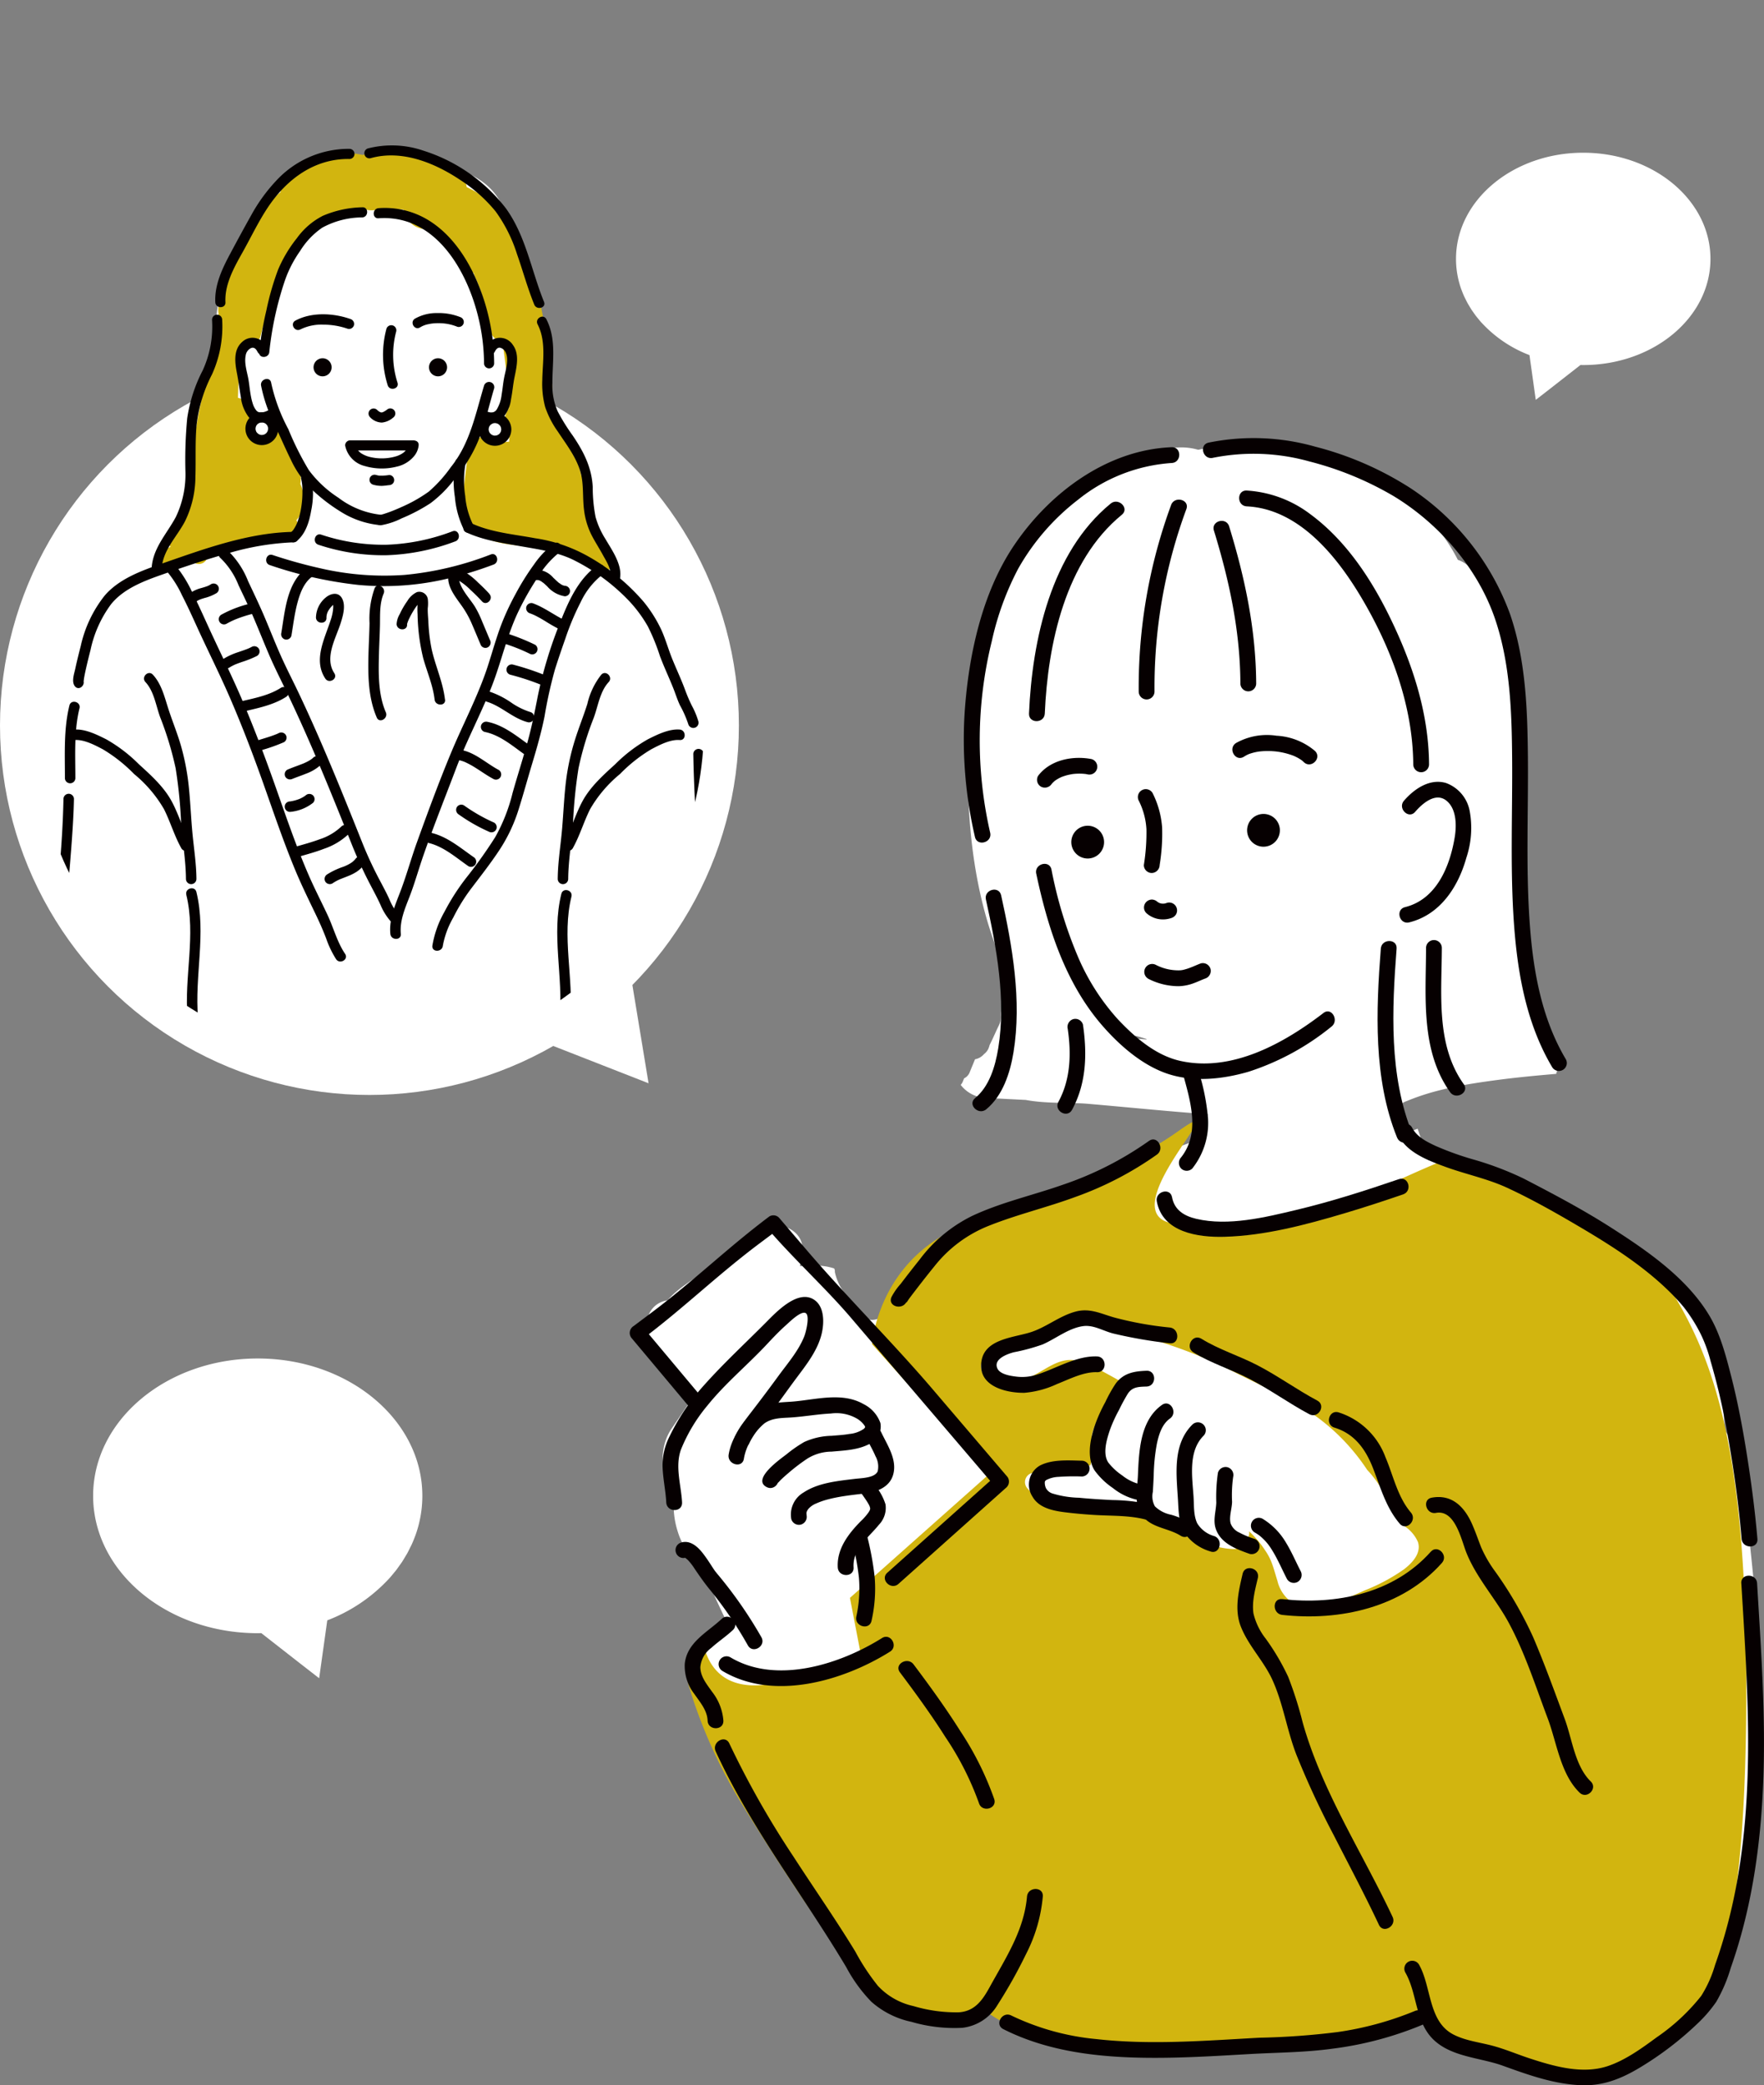 <svg xmlns="http://www.w3.org/2000/svg" xmlns:xlink="http://www.w3.org/1999/xlink" width="303.029" height="358.106" viewBox="0 0 303.029 358.106">
  <rect x="0" y="0" width="303.029" height="358.106" fill="#808080" stroke="none"/>
  <defs>
    <clipPath id="clip-path">
      <rect id="長方形_768" data-name="長方形 768" width="56.552" height="54.915" fill="#fff"/>
    </clipPath>
    <clipPath id="clip-path-2">
      <rect id="長方形_768-2" data-name="長方形 768" width="43.709" height="42.444" fill="#fff"/>
    </clipPath>
    <clipPath id="clip-path-3">
      <rect id="長方形_752" data-name="長方形 752" width="194.851" height="282.881" fill="none"/>
    </clipPath>
    <clipPath id="clip-path-5">
      <path id="パス_1247" data-name="パス 1247" d="M57.465-67.108c51.215-.551,57.465,92.836,57.465,124.573A57.465,57.465,0,0,1,0,57.465C0,25.728,6.25-66.557,57.465-67.108Z" transform="translate(42 248.237)" fill="#d2e5e3"/>
    </clipPath>
    <clipPath id="clip-path-6">
      <rect id="長方形_780" data-name="長方形 780" width="116.241" height="157.127" fill="none"/>
    </clipPath>
  </defs>
  <g id="top_img" transform="translate(-35 -181.126)">
    <g id="グループ_587" data-name="グループ 587" transform="translate(51 414.42)">
      <g id="グループ_568" data-name="グループ 568" transform="translate(0 0)" clip-path="url(#clip-path)">
        <path id="パス_1083" data-name="パス 1083" d="M38.829,54.915l1.395-9.946a28.042,28.042,0,0,0,10.537-7.086c.041-.045.086-.086.125-.131.281-.312.542-.636.806-.958.117-.146.244-.287.357-.435.2-.256.378-.521.566-.784.154-.219.318-.435.464-.657.158-.24.3-.488.447-.732s.306-.5.447-.749c.16-.291.3-.587.449-.884.1-.211.217-.416.312-.628.209-.462.4-.933.576-1.407.016-.045.035-.088.053-.133a20,20,0,0,0,1.192-6.8C56.554,10.563,43.894,0,28.278,0S0,10.563,0,23.59,12.66,47.177,28.278,47.177c.2,0,.4-.01.609-.014l6.639,5.186Z" transform="translate(-0.002 0)" fill="#fff"/>
      </g>
    </g>
    <g id="グループ_594" data-name="グループ 594" transform="translate(285.121 207.353)">
      <g id="グループ_568-2" data-name="グループ 568" transform="translate(0 0)" clip-path="url(#clip-path-2)">
        <path id="パス_1083-2" data-name="パス 1083" d="M13.7,42.444l-1.078-7.687A21.674,21.674,0,0,1,4.477,29.28c-.032-.035-.066-.066-.1-.1-.217-.241-.419-.492-.623-.74-.09-.113-.188-.222-.276-.336-.152-.2-.293-.4-.437-.606-.119-.169-.246-.336-.359-.508s-.231-.377-.345-.565-.237-.383-.345-.579c-.124-.225-.234-.454-.347-.683-.08-.163-.167-.321-.241-.486-.161-.357-.309-.721-.445-1.087-.012-.035-.027-.068-.041-.1A15.457,15.457,0,0,1,0,18.232C0,8.164,9.785,0,21.854,0S43.71,8.164,43.71,18.232,33.926,36.463,21.854,36.463c-.157,0-.312-.008-.47-.011l-5.132,4.008Z" transform="translate(0 0)" fill="#fff"/>
      </g>
    </g>
    <g id="グループ_548" data-name="グループ 548" transform="translate(-45.537 -12.086)">
      <g id="グループ_539" data-name="グループ 539" transform="translate(188.715 268.436)">
        <g id="グループ_536" data-name="グループ 536">
          <g id="グループ_535" data-name="グループ 535" clip-path="url(#clip-path-3)">
            <path id="パス_730" data-name="パス 730" d="M190.413,177.39a14.539,14.539,0,0,0-2.907-7.278c-.065-1.238-.145-2.471-.258-3.7-1.41-15.31-12.094-25-24.369-32.462a48.766,48.766,0,0,0-12.22-6.311,16.156,16.156,0,0,0-2.24-.6,29.35,29.35,0,0,0-2.622-1.345,21.632,21.632,0,0,0-9.209-1.983q-.915-2.709-1.829-5.42c-.173.07-.348.132-.521.2-1.284.539-2.823-.587-3.153-1.791a2.651,2.651,0,0,1,1.79-3.154c4.948-2.077,10.342-2.936,15.631-3.636,3.341-.442,6.693-.755,10.049-1.043a6.88,6.88,0,0,0-.36-5.16,50.8,50.8,0,0,1-4.627-12.235c-.207-1.089-.433-2.176-.7-3.267a6.018,6.018,0,0,0-1.275-2.548c.094-1.628.184-3.228.212-4.761q.2-11.862-.069-23.728c-.268-11.7,1.089-26.481-8.093-35.362a5.455,5.455,0,0,0-1.983-1.215C134.091,5.677,116.468,1.78,100.465,1.383a14.656,14.656,0,0,0-3.41.308,10.5,10.5,0,0,0-4.136-.336c-21.171,2.594-32.03,19.158-34.4,39.263-2.023,17.129-1.59,37.111,6.637,52.778a12.093,12.093,0,0,0-1.781,4,5.7,5.7,0,0,0-.2,1.771l-.015.013a3.014,3.014,0,0,1-.3,1.278c-.559,1.125-1.038,2.3-1.617,3.425-.026.093-.06.182-.084.274a2.424,2.424,0,0,1-.894,1.315,2.617,2.617,0,0,1-1.543.889c-.222.54-.44,1.081-.665,1.618-.013.033-.021.065-.034.1l-.006,0c-.085.2-.165.411-.252.615a1.914,1.914,0,0,1-.916.94l0,.016-.01,0c-.085.205-.162.413-.248.618a1.746,1.746,0,0,1-.331.491,5.74,5.74,0,0,0,4.422,2.244l6.771.346c3.564.67,7.693.407,10.571.654,6.886.591,13.79,1.3,20.705,1.8-.431,1.453-.923,2.872-1.454,4.27-9.853,3.7-19.738,7.371-29.393,11.522-10.169,4.372-19.62,10.189-25.375,19.892-.041-.241-.1-.476-.157-.713l-.008.005a2.6,2.6,0,0,1-3.509-.919c-.167-.273-.346-.539-.535-.8-.019-.026-.078-.1-.13-.174l-.135-.173c-.506-.634-1.013-1.263-1.5-1.91a9.382,9.382,0,0,1-1.876-3.831,3.429,3.429,0,0,1-.018-.407c-.039-.094-.07-.188-.109-.282a10.384,10.384,0,0,0-3.217-.495c-.893,0-1.779.055-2.667.1.168-.907.306-1.833.4-2.783.308-3.127-3.788-5.25-6.286-3.608-3.55,2.335-7.049,4.735-10.468,7.257-1.973,1.454-4.729,3-6.387,5.013a4,4,0,0,0-3.525,4.086c.539,5.534,3.006,9.918,7.844,12.6-1.188,1.757-2.371,3.519-3.579,5.264-2.419,3.5-1.889,8.289.375,11.9a14.5,14.5,0,0,0,.653,5.913,11.532,11.532,0,0,0,4.052,5.814q2.02,4.885,4.344,9.633C11.407,205.868,8.6,211.7,12.1,217.9q11.42,19.149,22.841,38.3c3.459,5.763,7.267,11.171,13.545,14.048,6.4,2.934,10.84,1.252,12.488-.7,13.574,1.576,36.016,6.8,49.626,5.322,5.921-.643,17.5-1.342,25.734-4.913a17.3,17.3,0,0,0,14.625,6.911,23.153,23.153,0,0,0,25.955-1.493c9.142-6.642,12.605-17.664,14.543-28.332,4.213-23.207,1.8-46.447-1.047-69.65m-105.349-74.7c.417-.1.832-.224,1.245-.356.618.158,1.234.337,1.849.532l.044.093-3.138-.269" transform="translate(0.594 0.324)" fill="#fff"/>
            <path id="パス_731" data-name="パス 731" d="M189.822,186.7c-.339-39.407-6.454-53.675-13.248-64.545s-38.727-21.741-38.727-21.741-2.038.679-11.549,5.1-27.517,8.493-36.01,5.435,12.569-23.1,2.038-15.627S69.9,105.853,55.3,111.628s-15.651,20.307-15.651,20.307l20.085,22.36L35.858,175.517l1.894,9.853S33.583,188.4,22.214,190.3s-11.369-7.958-11.747-7.2-3.791,2.274-2.275,7.58a86.122,86.122,0,0,0,9.475,20.843c4.927,7.958,18.037,28.609,24.479,34.294s17.364.928,17.364.928c22.42,15.627,75.168,1.244,75.168,1.244,6.114,6.115,21.173,9.379,29.716,9.252s12.179-7.686,16.936-11.423,8.831-19.7,8.492-59.109M131.048,170.6a31.775,31.775,0,0,1-6.717,3.613c-1.809.808-3.64,1.626-5.519,2.257-1.79.6-3.9,1.134-5.756.52a6.276,6.276,0,0,1-3.76-4.388c-.609-1.888-.9-3.487-2.054-5.148a17,17,0,0,0-2.815-3.366,1.6,1.6,0,0,1-1.184,1.833,1.41,1.41,0,0,1-1.481,1.211c-3.589-.094-6.837-1.889-9.9-3.6-2.786-1.56-5.678-3.5-8.929-3.838-5.153-.536-12.614,1.471-16.553-2.942a1.608,1.608,0,0,1,.7-2.661,15.12,15.12,0,0,1,6.394.15c.155.031.311.066.466.1a1.448,1.448,0,0,1,.648-.767,5.34,5.34,0,0,1,2.564-.8c.041-.145.079-.276.089-.308a6.888,6.888,0,0,0,.2-1.922,14.866,14.866,0,0,1,.009-3.149,10.263,10.263,0,0,1,1.93-3.906c.888-1.28,1.883-2.485,2.892-3.67.2-.242.487-.671.8-1.09-.05-.028-.105-.061-.153-.088-.953-.52-1.894-1.06-2.849-1.576-1.992-1.075-4.551-2.649-6.915-2.373-2.272.267-4.173,1.918-6.2,2.831a9.544,9.544,0,0,1-6.668.72,2.506,2.506,0,0,1-1.2-4.168c3.072-3.717,8.8-3.755,12.955-5.454a1.211,1.211,0,0,1,.754-.046,1.866,1.866,0,0,1,1.444-.4,30.185,30.185,0,0,1,3.043.653,25.333,25.333,0,0,1,7.492,1.824c.312.11.618.238.929.351a1.517,1.517,0,0,1,1.155-.123,81.741,81.741,0,0,1,15.52,6.115c4.543,2.257,9.35,4.427,13.525,7.326a35.523,35.523,0,0,1,8.806,9.212,18.546,18.546,0,0,1,2.405,3.177,20.243,20.243,0,0,1,1.984,4.239c.055.106.111.218.168.326a7.009,7.009,0,0,0,.812.624,1.265,1.265,0,0,1,1,.81l.016.035a1.883,1.883,0,0,1,.15.547,6.2,6.2,0,0,1,2.191,2.643c.609,1.925-1,3.588-2.388,4.666" transform="translate(1.972 23.664)" fill="#d2b50f"/>
          </g>
        </g>
        <g id="グループ_538" data-name="グループ 538">
          <g id="グループ_537" data-name="グループ 537" clip-path="url(#clip-path-3)">
            <path id="パス_732" data-name="パス 732" d="M12.193,137.549,2.3,125.743l-.274,2.13c7.225-5.419,13-11.09,20.229-16.509l3.109-2.332-1.643-.212c4.245,4.972,9.939,10.2,14.185,15.167L58.2,147.751l4.646,5.44v-1.918L44.252,167.88c-1.305,1.165.619,3.078,1.918,1.918l18.589-16.606a1.382,1.382,0,0,0,0-1.918L52.023,136.357c-6.764-7.921-14.977-16.094-21.74-24.014l-4.646-5.44a1.357,1.357,0,0,0-1.643-.213c-7.227,5.42-13,11.091-20.229,16.51L.655,125.531a1.386,1.386,0,0,0-.274,2.129l9.895,11.806c1.122,1.339,3.033-.587,1.918-1.918" transform="translate(0 26.979)" fill="#060001"/>
            <path id="パス_733" data-name="パス 733" d="M55.757,60.073c1.977,9.272,4.981,18.732,11.3,26.025,2.945,3.4,6.828,6.809,11.141,8.289,4.5,1.542,9.593.986,14.072-.324a43.884,43.884,0,0,0,14.2-7.736c1.365-1.048.016-3.406-1.369-2.342-6.782,5.206-15.686,10.2-24.576,8.237-4.262-.941-7.884-4.1-10.8-7.21a38.5,38.5,0,0,1-6.746-10.544,74.117,74.117,0,0,1-4.609-15.116c-.363-1.706-2.979-.983-2.616.722" transform="translate(14.078 14.749)" fill="#060001"/>
            <path id="パス_734" data-name="パス 734" d="M76.074,87.7c1.246,4.563,2.89,9.954-.38,14.092a1.4,1.4,0,0,0,0,1.918,1.368,1.368,0,0,0,1.918,0,12.6,12.6,0,0,0,2.709-8.526,37.306,37.306,0,0,0-1.632-8.207,1.358,1.358,0,0,0-2.616.723" transform="translate(19.028 21.734)" fill="#060001"/>
            <path id="パス_735" data-name="パス 735" d="M103.115,70.26c-.819,10.651-1.307,22.35,2.788,32.441.646,1.6,3.272.9,2.616-.72-4.013-9.891-3.494-21.284-2.692-31.721.134-1.741-2.579-1.732-2.712,0" transform="translate(25.911 17.422)" fill="#060001"/>
            <path id="パス_736" data-name="パス 736" d="M106.523,96.757a1.357,1.357,0,0,0,0-2.712,1.357,1.357,0,0,0,0,2.712" transform="translate(26.582 23.761)" fill="#060001"/>
            <path id="パス_737" data-name="パス 737" d="M80.152,96.413A57.358,57.358,0,0,1,65.3,103.958c-5.153,1.811-10.606,3.016-15.558,5.351a25.045,25.045,0,0,0-9,7.5q-1.657,2.069-3.262,4.178a10.968,10.968,0,0,0-1.572,2.262c-.668,1.612,1.955,2.315,2.616.722-.264.638.3-.286.42-.453.407-.546.822-1.087,1.236-1.627,1.02-1.327,2.053-2.644,3.109-3.941a22.4,22.4,0,0,1,9.341-6.96c4.828-1.932,9.936-3.132,14.816-4.932a57.7,57.7,0,0,0,14.075-7.3c1.4-1.016.048-3.37-1.369-2.342" transform="translate(9.045 24.295)" fill="#060001"/>
            <path id="パス_738" data-name="パス 738" d="M105.48,96.085c1.512,2.917,5.173,4.269,8.067,5.328,3.477,1.27,7.208,2.024,10.572,3.583,4.24,1.963,8.381,4.31,12.4,6.68,6.476,3.816,13.15,8.106,18.034,13.912a24.72,24.72,0,0,1,4.512,9.171,111.731,111.731,0,0,1,2.861,12.3c1.1,6.028,1.953,12.127,2.473,18.234.148,1.725,2.861,1.742,2.713,0-.437-5.127-1.125-10.245-1.947-15.321-.686-4.244-1.5-8.477-2.568-12.64-.9-3.519-1.88-7.285-3.767-10.428-3.867-6.436-10.669-11.112-16.872-15.077-4.844-3.1-9.9-5.768-15-8.41a53.958,53.958,0,0,0-8.811-3.328,50.917,50.917,0,0,1-6.3-2.274c-1.512-.7-3.231-1.557-4.03-3.1s-3.145-.179-2.342,1.37" transform="translate(26.608 23.758)" fill="#060001"/>
            <path id="パス_739" data-name="パス 739" d="M164.123,157.271c1.161,19.446,2.681,39.271-2.3,58.348q-.951,3.645-2.215,7.2a20.715,20.715,0,0,1-2.376,5.309,34.666,34.666,0,0,1-7.656,7.118c-2.549,1.876-5.379,3.933-8.415,4.943-4.317,1.437-9.171.053-13.329-1.305-2.193-.715-4.334-1.643-6.566-2.227-2.2-.576-4.591-.848-6.632-1.913-4.337-2.262-3.717-8.227-5.9-12.023a1.357,1.357,0,0,0-2.341,1.369c2.141,3.728,1.632,8.658,5.043,11.735,3.132,2.825,7.9,2.915,11.711,4.292,4.433,1.6,9.032,3.261,13.8,3.357,3.809.078,7.01-1.34,10.183-3.3a55.845,55.845,0,0,0,9.387-7.219,23.411,23.411,0,0,0,3.3-3.812,26.368,26.368,0,0,0,2.5-5.865c3.591-10.159,5.123-20.944,5.559-31.676.466-11.458-.363-22.9-1.046-34.329-.1-1.735-2.816-1.746-2.712,0" transform="translate(26.834 39.405)" fill="#060001"/>
            <path id="パス_740" data-name="パス 740" d="M108.258,52.287c1.21-1.4,3.471-3.412,5.344-1.94,1.788,1.405,1.784,4.312,1.448,6.323-.833,4.993-3.125,10.643-8.531,11.982-1.694.42-.976,3.036.722,2.616,5.311-1.315,8.413-6.089,9.81-11.091a16.147,16.147,0,0,0,.572-8.037,6.341,6.341,0,0,0-4.082-4.811c-2.8-.813-5.453,1.026-7.2,3.041-1.139,1.313.772,3.239,1.918,1.918" transform="translate(26.668 11.908)" fill="#060001"/>
            <path id="パス_741" data-name="パス 741" d="M12.832,170.2c8.754,5.251,20.759,1.735,28.8-3.3,1.476-.926.115-3.273-1.369-2.342-7.2,4.512-18.163,8.043-26.064,3.3a1.357,1.357,0,0,0-1.369,2.342" transform="translate(3.078 41.521)" fill="#060001"/>
            <path id="パス_742" data-name="パス 742" d="M13.895,161.968c-2.435,2.3-5.935,3.973-6.341,7.684a7.8,7.8,0,0,0,1.653,5.215c.962,1.4,2.2,2.79,2.27,4.566.064,1.74,2.776,1.749,2.712,0a9.137,9.137,0,0,0-1.95-4.96c-.891-1.268-2-2.589-2.008-4.22a4.576,4.576,0,0,1,1.871-3.3c1.19-1.079,2.542-1.962,3.71-3.065,1.271-1.2-.649-3.117-1.918-1.918" transform="translate(1.9 40.825)" fill="#060001"/>
            <path id="パス_743" data-name="パス 743" d="M11.818,180.479c6.068,13.2,15.016,24.628,22.424,37.045a26.147,26.147,0,0,0,4.31,5.935,15.045,15.045,0,0,0,6.893,3.457,26.232,26.232,0,0,0,8.725,1.025,8.085,8.085,0,0,0,6.032-3.888,85.027,85.027,0,0,0,4.952-8.825,26.685,26.685,0,0,0,2.854-9.828c.153-1.739-2.56-1.729-2.713,0-.511,5.811-3.635,10.5-6.373,15.479-1.239,2.256-2.554,4.225-5.353,4.4a25.747,25.747,0,0,1-7.793-1.076,11.776,11.776,0,0,1-6.089-3.464,38.115,38.115,0,0,1-3.884-5.89c-3.387-5.557-7.126-10.9-10.661-16.361A155.153,155.153,0,0,1,14.16,179.11c-.729-1.585-3.068-.208-2.342,1.369" transform="translate(2.951 45.075)" fill="#060001"/>
            <path id="パス_744" data-name="パス 744" d="M122.049,215.672a55.413,55.413,0,0,1-13.259,3.615,128.087,128.087,0,0,1-13.4.97c-9.325.51-18.726,1.281-28.042.235a42.891,42.891,0,0,1-14.608-4.05c-1.553-.785-2.929,1.555-1.368,2.342,8.549,4.32,18.369,5.033,27.8,4.917,4.85-.06,9.692-.362,14.533-.638,4.695-.268,9.421-.269,14.085-.906a59.406,59.406,0,0,0,15.632-4.144c1.6-.694.217-3.031-1.369-2.342" transform="translate(12.805 54.458)" fill="#060001"/>
            <path id="パス_745" data-name="パス 745" d="M89.74,163.618c9.9,1.1,20.595-1.246,27.438-8.93,1.157-1.3-.754-3.226-1.918-1.918-6.409,7.194-16.278,9.164-25.52,8.136-1.732-.193-1.719,2.52,0,2.712" transform="translate(22.346 38.487)" fill="#060001"/>
            <path id="パス_746" data-name="パス 746" d="M84.23,155.9c-.684,2.949-1.457,6.157-.3,9.085,1.313,3.315,3.96,5.92,5.43,9.166,1.85,4.08,2.479,8.593,4.085,12.762a147.749,147.749,0,0,0,6.429,13.858c2.616,5.128,5.326,10.207,7.774,15.418.742,1.578,3.082.2,2.342-1.369C104.8,203.78,97.834,193.2,94.533,181.374a64.366,64.366,0,0,0-2.485-7.8,40.106,40.106,0,0,0-3.861-6.548,11.157,11.157,0,0,1-2.093-4.312c-.3-2.009.3-4.15.752-6.088.395-1.7-2.218-2.424-2.616-.722" transform="translate(21.055 39.144)" fill="#060001"/>
            <path id="パス_747" data-name="パス 747" d="M110.91,147.907c3.292-.6,4.335,4.6,5.215,6.812,1.715,4.315,5.022,7.9,7.238,11.973,2.813,5.178,4.656,10.987,6.736,16.492,1.565,4.143,2.185,9.55,5.479,12.761,1.25,1.22,3.17-.7,1.918-1.918-2.716-2.647-3.192-7.3-4.468-10.73-1.744-4.684-3.455-9.437-5.418-14.033a67.219,67.219,0,0,0-6.479-11.222,21.593,21.593,0,0,1-2.448-4.194c-.536-1.357-1-2.741-1.595-4.074-1.318-2.946-3.467-5.111-6.9-4.482-1.714.314-.988,2.929.722,2.616" transform="translate(27.592 36.68)" fill="#060001"/>
            <path id="パス_748" data-name="パス 748" d="M72.289,105.44c.983,5.333,7.105,6.2,11.595,6.078,6.972-.187,13.929-2.048,20.58-4.016,3.4-1.007,6.776-2.116,10.134-3.267,1.641-.564.936-3.184-.722-2.616-5.79,1.985-11.631,3.852-17.586,5.275-5.379,1.284-11.712,2.837-17.233,1.537-2.073-.489-3.745-1.506-4.153-3.713-.316-1.714-2.931-.987-2.616.722" transform="translate(18.257 25.654)" fill="#060001"/>
            <path id="パス_749" data-name="パス 749" d="M109.968,150.789c-2.295-2.679-3.025-6.357-4.381-9.53a12.682,12.682,0,0,0-8.032-7.666c-1.674-.511-2.388,2.106-.72,2.616,3.469,1.062,5.36,3.72,6.628,6.973,1.289,3.307,2.231,6.774,4.587,9.525,1.137,1.328,3.048-.6,1.918-1.918" transform="translate(24.226 33.736)" fill="#060001"/>
            <path id="パス_750" data-name="パス 750" d="M98.715,134.144c-3.522-1.874-6.757-4.24-10.3-6.074-3.16-1.636-6.569-2.667-9.615-4.547-1.491-.918-2.854,1.427-1.369,2.342,3.046,1.879,6.456,2.91,9.615,4.546,3.544,1.835,6.778,4.2,10.3,6.075,1.541.819,2.912-1.522,1.369-2.342" transform="translate(19.401 31.155)" fill="#060001"/>
            <path id="パス_751" data-name="パス 751" d="M80.586,122.535a59.158,59.158,0,0,1-9.544-1.724c-2.286-.648-4.166-1.662-6.611-1.012-2.828.752-5.118,2.761-7.9,3.6-3.207.963-8.359,1.2-8.343,5.743.013,3.653,4.553,4.65,7.437,4.607a16.4,16.4,0,0,0,5.614-1.512c2.1-.818,4.541-2.107,6.852-2.026,1.746.061,1.744-2.651,0-2.712-3.548-.125-6.995,2.072-10.286,3.117a8.165,8.165,0,0,1-3.61.348c-.955-.117-2.755-.381-3.213-1.4-.733-1.628,1.724-2.485,2.816-2.777a33.783,33.783,0,0,0,4.947-1.339c2.267-.985,4.462-2.8,6.955-3.147,1.844-.259,3.534.878,5.29,1.29a80.261,80.261,0,0,0,9.6,1.655c1.734.188,1.72-2.525,0-2.712" transform="translate(12.174 30.215)" fill="#060001"/>
            <path id="パス_752" data-name="パス 752" d="M72.836,127.873c-2.15.074-3.985.4-5.315,2.228a24.379,24.379,0,0,0-1.757,3.142,26.6,26.6,0,0,0-1.932,4.381c-.706,2.287-1.274,5.22.093,7.373a12.627,12.627,0,0,0,3.134,3.014,10.238,10.238,0,0,0,3.927,1.965c1.7.39,2.424-2.225.72-2.616a7.868,7.868,0,0,1-3.024-1.5,10.4,10.4,0,0,1-2.415-2.236c-1.017-1.534-.246-4.026.284-5.6a24.119,24.119,0,0,1,1.555-3.412,31.677,31.677,0,0,1,1.517-2.8c.772-1.178,1.838-1.184,3.213-1.231,1.741-.059,1.749-2.772,0-2.712" transform="translate(15.94 32.307)" fill="#060001"/>
            <path id="パス_753" data-name="パス 753" d="M73.874,132.6c-3.781,2.663-3.957,7.979-4.14,12.172-.091,2.107-.684,4.682.54,6.563,1.578,2.424,4.572,2.329,6.807,3.735,1.481.932,2.844-1.413,1.369-2.342a13.214,13.214,0,0,0-3.03-1.268,5.481,5.481,0,0,1-2.768-1.446,3.537,3.537,0,0,1-.352-2.467c.061-.924.108-1.85.148-2.776A33.033,33.033,0,0,1,73,139.244c.334-1.552.874-3.336,2.238-4.3,1.416-1,.063-3.351-1.369-2.342" transform="translate(17.562 33.441)" fill="#060001"/>
            <path id="パス_754" data-name="パス 754" d="M77.731,135.311c-3.452,3.421-2.766,8.517-2.5,12.922.115,1.918.105,3.953,1.1,5.667a8.187,8.187,0,0,0,4.437,3.208c1.628.631,2.334-1.989.722-2.616a4.988,4.988,0,0,1-2.949-2.2c-.66-1.4-.534-3.1-.635-4.607-.228-3.407-.946-7.79,1.741-10.452a1.357,1.357,0,0,0-1.918-1.918" transform="translate(18.947 34.086)" fill="#060001"/>
            <path id="パス_755" data-name="パス 755" d="M80.782,142.058a28.593,28.593,0,0,0-.283,5.123c-.05,1.536-.608,3.05-.064,4.565.888,2.473,3.5,3.418,5.767,4.23a1.357,1.357,0,1,0,.722-2.616,14.556,14.556,0,0,1-2.46-1.032,2.783,2.783,0,0,1-1.506-1.593c-.289-1.14.23-2.5.254-3.672a22.862,22.862,0,0,1,.185-4.284,1.389,1.389,0,0,0-.947-1.669,1.37,1.37,0,0,0-1.669.947" transform="translate(20.262 35.641)" fill="#060001"/>
            <path id="パス_756" data-name="パス 756" d="M85.828,150.539c.19.111.377.225.559.349.108.073.212.148.316.225-.113-.084-.044-.035.026.023a9.9,9.9,0,0,1,.95.9q.207.225.4.465c.059.073.168.217.053.064.061.081.123.164.182.247.252.352.485.715.705,1.087.888,1.494,1.568,3.1,2.369,4.644a1.365,1.365,0,0,0,1.855.486,1.386,1.386,0,0,0,.486-1.855c-.837-1.615-1.545-3.3-2.5-4.857A11.774,11.774,0,0,0,87.2,148.2a1.357,1.357,0,0,0-1.369,2.342" transform="translate(21.518 37.397)" fill="#060001"/>
            <path id="パス_757" data-name="パス 757" d="M63.852,140.213c-2.32-.049-5.11-.273-7.24.841a3.772,3.772,0,0,0-1.249,5.348c1.084,1.919,3.522,2.409,5.528,2.662,1.789.225,3.615.382,5.414.482,2.785.155,5.712.054,8.429.758a1.357,1.357,0,0,0,.72-2.616,31.676,31.676,0,0,0-6.35-.716c-1.932-.1-3.849-.209-5.773-.4a16.912,16.912,0,0,1-4.466-.705,1.923,1.923,0,0,1-1.216-.97,2.3,2.3,0,0,1-.184-.992c.019-.134.023-.2.256-.376a5.064,5.064,0,0,1,2.146-.544,36.465,36.465,0,0,1,3.986-.061,1.357,1.357,0,0,0,0-2.712" transform="translate(13.837 35.412)" fill="#060001"/>
            <path id="パス_758" data-name="パス 758" d="M21.032,167.714A73.777,73.777,0,0,0,13.4,156.764c-.041-.051-.5-.635-.288-.355-.084-.113-.163-.228-.241-.344-.188-.277-.368-.56-.55-.841-.44-.68-.892-1.349-1.393-1.987-.876-1.109-2.146-2.246-3.673-1.8a1.357,1.357,0,0,0,.722,2.616c.309-.09-.114.044-.14-.026l.118.034q-.158-.07-.026,0a5.693,5.693,0,0,1,.5.417,9.857,9.857,0,0,1,1.091,1.413c.8,1.191,1.595,2.327,2.493,3.45a66.594,66.594,0,0,1,6.678,9.743c.834,1.535,3.177.167,2.342-1.369" transform="translate(1.593 38.236)" fill="#060001"/>
            <path id="パス_759" data-name="パス 759" d="M7.855,153.047c-.159-3-1.253-6.2-.177-9.121a28.326,28.326,0,0,1,4.535-7.532c3.08-3.827,6.893-6.957,10.237-10.539,1.074-1.151,2.162-2.292,3.341-3.337.557-.494,2.385-2.321,3.229-2.023.866.306.122,3.273-.164,4-1,2.53-2.872,4.66-4.458,6.833-1.57,2.152-3.16,4.262-4.788,6.371s-3.313,4.427-3.752,7.118c-.278,1.709,2.335,2.443,2.616.722.463-2.849,2.481-5.227,4.23-7.416,1.7-2.125,3.224-4.347,4.852-6.521,1.734-2.316,3.665-4.78,4.31-7.666.4-1.784.443-4.443-1.238-5.641-2.822-2.009-6.639,2.1-8.415,3.888-3.519,3.536-7.228,6.968-10.547,10.686a37.855,37.855,0,0,0-5.99,8.885A10.935,10.935,0,0,0,4.5,146.8c.055,2.093.527,4.153.639,6.243.091,1.736,2.8,1.747,2.712,0" transform="translate(1.137 29.75)" fill="#060001"/>
            <path id="パス_760" data-name="パス 760" d="M16.874,139.462a9.767,9.767,0,0,1,2.649-3.481c1.377-.965,3-.9,4.6-1.008,2.277-.155,4.53-.564,6.811-.678a7.067,7.067,0,0,1,4.527.906,4.192,4.192,0,0,1,1.191,1.089c.232.324.2.378-.074.643a5.1,5.1,0,0,1-2.474.871c-1.01.182-2.039.228-3.06.319a11.914,11.914,0,0,0-4.7,1.065,22.9,22.9,0,0,0-3.049,2.121c-.894.7-6.045,4.253-3.4,5.616,1.55.8,2.924-1.541,1.369-2.342l.485,1.707a.965.965,0,0,1,.054-.084c.142-.026-.254.212,0,.019a5.226,5.226,0,0,0,.425-.44c.452-.445.929-.863,1.412-1.273a32.365,32.365,0,0,1,3.248-2.473,7.986,7.986,0,0,1,4.166-1.2c2.123-.19,4.332-.261,6.285-1.209a3.308,3.308,0,0,0,2.094-3.713,5.8,5.8,0,0,0-2.9-3.241c-3.807-2.188-8.5-.656-12.6-.4-2.023.128-4.032.185-5.775,1.367a12.2,12.2,0,0,0-3.623,4.454c-.838,1.532,1.5,2.9,2.342,1.369" transform="translate(3.626 33.226)" fill="#060001"/>
            <path id="パス_761" data-name="パス 761" d="M35.24,137.739c.442.947.985,1.849,1.389,2.813a3.645,3.645,0,0,1,.385,2.6c-.509,1.172-2.793,1.164-4,1.312-2.9.357-6.216.665-8.712,2.319a4.383,4.383,0,0,0-2.133,4.573,1.366,1.366,0,0,0,1.669.947,1.387,1.387,0,0,0,.947-1.667c.036.215,0-.184-.005-.247-.013-.327-.015.024.024-.2a1.533,1.533,0,0,1,.069-.232c-.019.054-.115.222.009,0,.036-.069.279-.418.128-.23a3.552,3.552,0,0,1,1.476-1.06,12.424,12.424,0,0,1,2.037-.7c.762-.2,1.533-.353,2.309-.484.328-.054.656-.1.986-.15l.262-.038c-.054.008-.252.034.011,0l.453-.059c.878-.114,1.76-.2,2.636-.328,1.937-.294,3.941-1.145,4.5-3.207.714-2.6-1.052-5.093-2.1-7.334a1.368,1.368,0,0,0-1.856-.486,1.387,1.387,0,0,0-.486,1.855" transform="translate(5.583 34.287)" fill="#060001"/>
            <path id="パス_762" data-name="パス 762" d="M32.55,145.045c.393.559.8,1.112,1.152,1.7.066.109.13.219.19.333.005.008.183.4.094.172.04.105.157.63.111.331.006.039-.006.352.013.158s-.031.12-.045.162c-.115.353.129-.207-.061.153-.058.108-.122.213-.188.316a9.853,9.853,0,0,1-1.31,1.491c-2.119,2.149-4.16,4.765-3.973,7.958.1,1.735,2.815,1.746,2.712,0-.188-3.213,2.559-5.09,4.358-7.33a4.171,4.171,0,0,0,1.132-3.494,9.479,9.479,0,0,0-1.843-3.316,1.394,1.394,0,0,0-1.856-.486,1.367,1.367,0,0,0-.486,1.855" transform="translate(7.206 36.131)" fill="#060001"/>
            <path id="パス_763" data-name="パス 763" d="M30.4,151.143a46.2,46.2,0,0,1,1.3,6.786,22.59,22.59,0,0,1-.445,6.7c-.363,1.7,2.251,2.43,2.614.722a24.974,24.974,0,0,0,.544-7.422,50.853,50.853,0,0,0-1.4-7.507c-.413-1.695-3.029-.977-2.616.722" transform="translate(7.671 37.76)" fill="#060001"/>
            <path id="パス_764" data-name="パス 764" d="M37.109,169.612c2.726,3.628,5.4,7.305,7.828,11.139a50.815,50.815,0,0,1,5.751,11.338c.537,1.652,3.158.946,2.616-.722a52.874,52.874,0,0,0-5.817-11.66c-2.488-3.951-5.231-7.734-8.035-11.464-1.036-1.379-3.392-.028-2.342,1.369" transform="translate(9.309 42.361)" fill="#060001"/>
            <path id="パス_765" data-name="パス 765" d="M81.516,1.258C70.374,1.7,60.5,9.14,54.446,18.119c-5.51,8.169-7.791,18.834-8.475,28.535a74.027,74.027,0,0,0,1.76,21.529c.385,1.7,3,.982,2.616-.72a71,71,0,0,1,.281-32.9,49.319,49.319,0,0,1,4.531-12.438A39.369,39.369,0,0,1,65.436,10.282,28.64,28.64,0,0,1,81.516,3.97c1.74-.068,1.749-2.781,0-2.712" transform="translate(11.572 0.318)" fill="#060001"/>
            <path id="パス_766" data-name="パス 766" d="M80.309,3.4a35.524,35.524,0,0,1,16.576.619,55.535,55.535,0,0,1,14.5,5.968c7.805,4.739,14.449,12.394,17.408,21.095,2.606,7.664,2.866,15.971,2.93,23.991.071,8.9-.313,17.8.208,26.693.53,9.057,1.97,18.39,6.684,26.3a1.357,1.357,0,0,0,2.341-1.369c-4.386-7.362-5.761-16.045-6.286-24.477-.567-9.114-.157-18.251-.237-27.375-.073-8.227-.372-16.813-3.087-24.663A43.973,43.973,0,0,0,114.238,8.593,56,56,0,0,0,97.876,1.478,38.717,38.717,0,0,0,79.587.787c-1.706.365-.983,2.98.722,2.616" transform="translate(19.862 0)" fill="#060001"/>
            <path id="パス_767" data-name="パス 767" d="M49.374,99.633c2.851-2.347,4.1-6.268,4.677-9.779,1.457-8.914-.2-18.26-2.122-26.968-.377-1.7-2.993-.983-2.616.722,1.81,8.187,3.491,17.127,2.122,25.527-.524,3.211-1.56,6.59-3.98,8.582-1.349,1.11.58,3.019,1.918,1.918" transform="translate(11.874 15.642)" fill="#060001"/>
            <path id="パス_768" data-name="パス 768" d="M66.185,55.884a2.814,2.814,0,1,1-2.895-2.731,2.814,2.814,0,0,1,2.895,2.731" transform="translate(15.3 13.429)" fill="#060001"/>
            <path id="パス_769" data-name="パス 769" d="M90.292,54.267A2.814,2.814,0,1,1,87.4,51.536a2.814,2.814,0,0,1,2.895,2.731" transform="translate(21.391 13.02)" fill="#060001"/>
            <path id="パス_770" data-name="パス 770" d="M71.206,74.652a11.471,11.471,0,0,0,5.289,1.3,7.992,7.992,0,0,0,2.527-.5c.415-.15.82-.326,1.228-.5l.247-.105c-.123.053-.11.048.036-.014s.308-.124.463-.182a1.386,1.386,0,0,0,.947-1.669,1.372,1.372,0,0,0-1.669-.947c-.367.137-.727.291-1.087.443-.061.026-.122.053-.183.078.117-.049.1-.043-.051.021-.173.07-.346.14-.52.205a8.837,8.837,0,0,1-.961.308,3.263,3.263,0,0,1-.822.137,8.451,8.451,0,0,1-4.075-.926,1.357,1.357,0,0,0-1.369,2.342" transform="translate(17.825 18.185)" fill="#060001"/>
            <path id="パス_771" data-name="パス 771" d="M58.383,48.3c-.2.269.078-.079.157-.162.1-.1.21-.2.317-.3.056-.051.253-.187-.006,0,.054-.039.106-.079.162-.116.124-.086.251-.167.381-.243.148-.089.3-.168.452-.243.063-.03.127-.058.188-.089.147-.075-.228.084.015-.006a10.114,10.114,0,0,1,.966-.317c.317-.083.638-.137.96-.2.169-.033-.249.026.019,0l.217-.023c.18-.018.362-.029.544-.036a9.554,9.554,0,0,1,.966.01c.036,0,.524.043.524.048s-.286-.045-.054-.006l.3.054a1.357,1.357,0,0,0,.722-2.617c-3.239-.619-7.1.134-9.169,2.88a1.36,1.36,0,0,0,.487,1.855,1.4,1.4,0,0,0,1.855-.486" transform="translate(14.109 11.078)" fill="#060001"/>
            <path id="パス_772" data-name="パス 772" d="M84.64,44.43a6.061,6.061,0,0,1,.546-.316c.01,0,.382-.17.157-.078.1-.043.212-.08.318-.118a8.868,8.868,0,0,1,1.452-.357,11.9,11.9,0,0,1,1.3-.1,13.9,13.9,0,0,1,1.646.064,12.519,12.519,0,0,1,2.859.66,4.887,4.887,0,0,1,.468.189c.205.1.408.2.605.312s.4.246.6.383-.218-.2.064.053c.088.079.175.158.261.241,1.255,1.215,3.174-.7,1.918-1.918a11.108,11.108,0,0,0-6.615-2.616,10.879,10.879,0,0,0-6.948,1.256c-1.462.944-.1,3.293,1.369,2.342" transform="translate(20.88 10.293)" fill="#060001"/>
            <path id="パス_773" data-name="パス 773" d="M60.426,81.343c.621,4.273.5,8.662-1.6,12.532-.833,1.535,1.508,2.9,2.341,1.369,2.475-4.558,2.608-9.6,1.876-14.622a1.365,1.365,0,0,0-1.669-.947,1.391,1.391,0,0,0-.947,1.669" transform="translate(14.817 20.119)" fill="#060001"/>
            <path id="パス_774" data-name="パス 774" d="M84.882,9.915c8.85.423,15.331,8.408,19.535,15.414,5.188,8.653,9.005,18.746,9.067,28.922a1.357,1.357,0,0,0,2.713,0c-.055-8.993-2.939-17.6-6.883-25.6-3.232-6.555-7.555-13-13.5-17.382A20.046,20.046,0,0,0,84.882,7.2c-1.745-.084-1.741,2.629,0,2.712" transform="translate(21.115 1.819)" fill="#060001"/>
            <path id="パス_775" data-name="パス 775" d="M109.222,70.131c-.015,8.331-.992,17.626,4.132,24.809,1.006,1.409,3.36.056,2.342-1.369-4.833-6.772-3.777-15.589-3.763-23.44a1.357,1.357,0,0,0-2.712,0" transform="translate(27.574 17.388)" fill="#060001"/>
            <path id="パス_776" data-name="パス 776" d="M68.79,9.049C58.526,17.441,55.3,32.5,54.755,45.108c-.076,1.745,2.637,1.741,2.712,0,.52-11.939,3.52-26.194,13.241-34.141,1.353-1.1-.576-3.014-1.918-1.918" transform="translate(13.834 2.203)" fill="#060001"/>
            <path id="パス_777" data-name="パス 777" d="M69.852,50.148a12.44,12.44,0,0,1,1.305,4.883,35.025,35.025,0,0,1-.445,6.151,1.363,1.363,0,0,0,1.357,1.357,1.39,1.39,0,0,0,1.355-1.357,32.839,32.839,0,0,0,.426-6.47,15.577,15.577,0,0,0-1.656-5.933,1.357,1.357,0,0,0-2.342,1.369" transform="translate(17.606 12.157)" fill="#060001"/>
            <path id="パス_778" data-name="パス 778" d="M70.921,65.59a4.284,4.284,0,0,0,2,1.01,4.468,4.468,0,0,0,2.292-.152,1.449,1.449,0,0,0,.81-.623,1.358,1.358,0,0,0-.486-1.856,1.342,1.342,0,0,0-1.045-.137,3.459,3.459,0,0,1-.661.167l.359-.049a3.13,3.13,0,0,1-.8,0l.361.049A3.04,3.04,0,0,1,73,63.794l.324.137a3.053,3.053,0,0,1-.644-.38l.274.212c-.038-.029-.075-.06-.111-.09a1.448,1.448,0,0,0-.958-.4,1.382,1.382,0,0,0-.96.4,1.365,1.365,0,0,0-.4.958,1.335,1.335,0,0,0,.4.96" transform="translate(17.818 15.986)" fill="#060001"/>
            <path id="パス_779" data-name="パス 779" d="M75.367,9.363A90.674,90.674,0,0,0,69.8,41.437a1.357,1.357,0,0,0,2.713,0,88.408,88.408,0,0,1,5.467-31.353c.621-1.633-2-2.34-2.616-.722" transform="translate(17.636 2.134)" fill="#060001"/>
            <path id="パス_780" data-name="パス 780" d="M80.128,13.026c2.648,8.619,4.507,17.244,4.548,26.3a1.357,1.357,0,0,0,2.712,0c-.043-9.286-1.928-18.177-4.645-27.02-.511-1.664-3.13-.953-2.616.722" transform="translate(20.228 2.869)" fill="#060001"/>
          </g>
        </g>
      </g>
    </g>
    <g id="グループ_630" data-name="グループ 630" transform="translate(-1)">
      <path id="多角形_3" data-name="多角形 3" d="M15.936,0,31.871,28.008H0Z" transform="matrix(-0.777, 0.629, -0.629, -0.777, 159.795, 357.135)" fill="#fff"/>
      <ellipse id="楕円形_45" data-name="楕円形 45" cx="63.465" cy="63.465" rx="63.465" ry="63.465" transform="translate(36 242.237)" fill="#fff"/>
      <g id="マスクグループ_197" data-name="マスクグループ 197" clip-path="url(#clip-path-5)">
        <g id="グループ_585" data-name="グループ 585" transform="translate(43.418 206.088)">
          <g id="グループ_582" data-name="グループ 582">
            <g id="グループ_581" data-name="グループ 581" clip-path="url(#clip-path-6)">
              <path id="パス_1086" data-name="パス 1086" d="M114.765,139.873a74.67,74.67,0,0,0-1.454-13.524,8.131,8.131,0,0,0-.486-1.592,72.277,72.277,0,0,0,.133-13.973,66.467,66.467,0,0,0-11.243-31.426,12.073,12.073,0,0,0-2.2-2.418,11.162,11.162,0,0,0-3.676-6.83c-.383-.665-1.289-2.218-2.046-3.5,0-.073,0-.158-.009-.256.392-.911.055-2.51-.024-3.473a25.489,25.489,0,0,0-4.089-12c-.039-.1-.071-.2-.113-.3a11.626,11.626,0,0,0-2.981-4.195c-.028-.88-.041-1.762-.088-2.621L86.153,37.6c0-.05.012-.1.014-.148a38.083,38.083,0,0,0-.726-8.788,8.147,8.147,0,0,0-1.909-3.912q-.491-2.152-.982-4.3a9.353,9.353,0,0,0-2.584-4.562,15.543,15.543,0,0,0-.506-3.435C77.6,5.665,70.948,4.143,65,2.853a12.005,12.005,0,0,0-1.491-.216,8.628,8.628,0,0,0-3.805-.619c-4.434.309-8.5-.4-12.774,1.33C42.177,5.271,38.523,9.2,35.679,13.372a36.365,36.365,0,0,0-6.078,22c.031.522.075,1.044.125,1.565a9.6,9.6,0,0,0-2.61,4.594c-1.448,5.989-1.5,12.083-1.962,18.187-.1,1.317.2-.381-.167,1.374a34.921,34.921,0,0,1-.861,3.407,6.078,6.078,0,0,1-2.073,2.968,9.5,9.5,0,0,0-3.1,6.289,13.79,13.79,0,0,0-2.829,1.565c-.33.237-.641.492-.942.755L15,76.121C9.511,77.4,6.226,83.573,7.488,88.893a8.725,8.725,0,0,0-2.666,4.7c-2,10.417.552,20.566,0,31.162C4.612,128.787.07,133.89.871,138.026c-.242.17-.473.351-.694.54A86.773,86.773,0,0,1,0,152a11.951,11.951,0,0,0,4.242,5.279,11.624,11.624,0,0,0,2.548.244l96.273-1.3c.282.026.564.05.845.05a11.124,11.124,0,0,0,1.271-.078l.653-.009c9.334-.125,12.32-10.054,8.933-16.312" transform="translate(0 -0.392)" fill="#fff"/>
              <path id="パス_1087" data-name="パス 1087" d="M102.253,70.694c-.337-.346-.664-.7-.977-1.066q-.212-.247-.416-.5c-.061-.076-.121-.152-.182-.228l-.108-.146a22.261,22.261,0,0,1-1.531-2.366,1.4,1.4,0,0,0-.295-.353c.015-.106.035-.209.042-.321a6.213,6.213,0,0,0,.139-.729,17.28,17.28,0,0,0-.3-5.789,3.26,3.26,0,0,0-1.391-2.153,33.979,33.979,0,0,0-2.726-7.56,3.414,3.414,0,0,0-2.056-1.768,105.83,105.83,0,0,0-2.09-19.376A3.261,3.261,0,0,0,88.7,25.971c-.565-6-2.98-12.754-7.278-16.179a20.513,20.513,0,0,0-3.9-2.382A5.692,5.692,0,0,0,76.165,4.5C72.829.678,66.053,1.1,61.453,1.48a6.1,6.1,0,0,0-1.784.424c-.059-.014-.117-.034-.178-.045A13.96,13.96,0,0,0,46.885,5.512a4.87,4.87,0,0,0-1.37,2.8,4.432,4.432,0,0,0-.464.358,30.734,30.734,0,0,0-9.844,18.107,3.934,3.934,0,0,0-.309,2.384c-.014.137-.032.272-.043.41a3.457,3.457,0,0,0,.4,2.042c.01.337.023.674.03,1.011a38.492,38.492,0,0,1-1.414,4.2,85.018,85.018,0,0,0-2.7,11.131c-.6,3.472-.845,6.975-1.309,10.464a27.55,27.55,0,0,1-.971,4.668,17.823,17.823,0,0,0-2.5,4.8,1.351,1.351,0,0,0,.257,1.294c-.554.273-1.1.558-1.64.867a1.548,1.548,0,0,0,1.187,2.816,10.4,10.4,0,0,0,2.94-1.455c.3-.134.608-.252.911-.378a1.518,1.518,0,0,0,2.914.025c.169-.412.322-.831.488-1.245.849-.264,1.7-.513,2.568-.739,2.636-.688,5.445-1.062,8.045-1.925a23.916,23.916,0,0,0,3.309-.227,1.524,1.524,0,0,0,.894-2.3,5.214,5.214,0,0,0,1.24-4.409,7.532,7.532,0,0,0-.567-1.821c.284-1.779-.318-3.693-.651-5.425a1.509,1.509,0,0,0-1.438-1.117c-.164-.54-.342-1.078-.543-1.611-.407-1.083-2.231-1.707-2.816-.368a5.947,5.947,0,0,0-.415,1.378,5.848,5.848,0,0,1-1.827-1.144c-1.145-1.175-.715-3.433-1.276-4.905a2.26,2.26,0,0,0-1.748-1.6c.119-2.922.18-5.844.166-8.768a10.665,10.665,0,0,1,2.621-.681,1.5,1.5,0,0,0,1.076-1.076A73.8,73.8,0,0,1,45.652,22.4a64.689,64.689,0,0,1,3.369-6.952q.655-.68,1.362-1.32c.145-.074.293-.145.443-.211a4.862,4.862,0,0,0,2.048-.631,25.4,25.4,0,0,0,3.967-.985,7.735,7.735,0,0,0,1.508-.8,5.98,5.98,0,0,0,1.559-.307,3.852,3.852,0,0,0,1.547.194,39.845,39.845,0,0,1,5.192-.118l.051,0a3.943,3.943,0,0,0,3.774,3.373,5.9,5.9,0,0,1,2.686.867,42.5,42.5,0,0,1,3.165,4.864,3.4,3.4,0,0,0,2.4,1.787,4.323,4.323,0,0,0,.28.8,23.963,23.963,0,0,1,2.107,7.757,3.877,3.877,0,0,0,2.561,3.462,95.293,95.293,0,0,1,1.1,11.241,4.2,4.2,0,0,0,.063,4.94c0,.259-.015.518-.02.776a3.979,3.979,0,0,0-.7.057c-1.753-1.472-4.943-1.543-5.952.822a6.025,6.025,0,0,0-.489,1.936l-.031-.009c-.416,3.792-1.447,8.076.674,11.553,2.156,3.536,7.663,3.278,11.271,3.828a4.5,4.5,0,0,0,2.869-.379c.053.026.1.054.161.076q.269.1.537.214l.051.022c.091.039.181.079.27.12q.573.257,1.13.546a23.273,23.273,0,0,1,2.1,1.231c.624.411,1.209.88,1.841,1.276a5.635,5.635,0,0,0,2.622.883,1.529,1.529,0,0,0,1.408-.947,1.549,1.549,0,0,0-.318-1.683" transform="translate(-4.766 -0.244)" fill="#d2b50f"/>
            </g>
          </g>
          <g id="グループ_584" data-name="グループ 584">
            <g id="グループ_583" data-name="グループ 583" clip-path="url(#clip-path-6)">
              <path id="パス_1088" data-name="パス 1088" d="M70.4,72.1a5.155,5.155,0,0,0,1.5.2c.411-.012.82-.081,1.228-.124a.947.947,0,0,0,.616-.255.87.87,0,0,0,0-1.23.845.845,0,0,0-.616-.256,7.938,7.938,0,0,1-1.825.095l.231.031a5.237,5.237,0,0,1-.676-.142A.87.87,0,1,0,70.4,72.1" transform="translate(-13.702 -13.823)" fill="#040000"/>
              <path id="パス_1089" data-name="パス 1089" d="M89.713,51.169c-1.479,4.9-2.405,9.918-5.7,14a23.279,23.279,0,0,1-3.8,4.219,25.18,25.18,0,0,1-4.622,2.621c-.754.345-1.52.665-2.3.947-.288.1-.577.2-.87.29-.116.034-.232.062-.348.094-.076.022-.362.052-.061.022-1.14.114-1.152,1.913,0,1.8a12.707,12.707,0,0,0,3.55-1.185,29.973,29.973,0,0,0,4.945-2.6,20.5,20.5,0,0,0,4.2-4.238,24.223,24.223,0,0,0,4.026-6.551c1.166-2.893,1.813-5.96,2.712-8.939a.9.9,0,0,0-1.733-.478" transform="translate(-13.972 -9.925)" fill="#040000"/>
              <path id="パス_1090" data-name="パス 1090" d="M46.573,51.053a25.659,25.659,0,0,0,2.275,6.587c.954,2.057,1.86,4.148,2.858,6.184a17.359,17.359,0,0,0,3.718,5.2,29.8,29.8,0,0,0,4.692,3.607,15.38,15.38,0,0,0,6.727,2.376c1.153.094,1.147-1.7,0-1.8a14.71,14.71,0,0,1-6.992-2.895,19.466,19.466,0,0,1-5.076-4.739A51.274,51.274,0,0,1,51.25,58.53a30.159,30.159,0,0,1-2.944-7.955c-.185-1.139-1.918-.656-1.733.478" transform="translate(-9.143 -9.804)" fill="#040000"/>
              <path id="パス_1091" data-name="パス 1091" d="M85.384,46.3a1.552,1.552,0,1,1-2.108-.611,1.552,1.552,0,0,1,2.108.611" transform="translate(-16.195 -8.934)" fill="#060001"/>
              <path id="パス_1092" data-name="パス 1092" d="M60.706,46.3a1.552,1.552,0,1,1-2.108-.611,1.552,1.552,0,0,1,2.108.611" transform="translate(-11.349 -8.934)" fill="#060001"/>
              <path id="パス_1093" data-name="パス 1093" d="M63.875,13.235a18.1,18.1,0,0,0-6.763,1.459,12.462,12.462,0,0,0-4.45,3.825,22.987,22.987,0,0,0-3.24,5.419,46.678,46.678,0,0,0-2.011,6.977A58.688,58.688,0,0,0,46.168,38.1c-.107,1.114,1.634,1.107,1.741,0A56.74,56.74,0,0,1,50.6,25.778,20.343,20.343,0,0,1,53.2,20.743a13.333,13.333,0,0,1,3.814-4.012,14.448,14.448,0,0,1,6.865-1.757c1.114-.066,1.12-1.807,0-1.74" transform="translate(-9.065 -2.599)" fill="#040000"/>
              <path id="パス_1094" data-name="パス 1094" d="M95.757,43.533c.2-.4.469-.77.926-.7a1.444,1.444,0,0,1,.968.856c.564,1.278-.031,2.975-.278,4.263-.2,1.026-.265,1.966-.442,2.966a6.122,6.122,0,0,1-.847,2.537,1.1,1.1,0,0,1-.722.482c.1-.019-.173.011-.237.009a1.264,1.264,0,0,1-.3-.038,3.819,3.819,0,0,1-.918-.344c-1-.5-1.879,1-.878,1.5,1.287.651,2.8.953,3.98-.067a5.726,5.726,0,0,0,1.537-3.29c.268-1.359.347-2.545.614-3.85.361-1.765.876-3.939-.3-5.514a2.633,2.633,0,0,0-4.6.3c-.5,1,1,1.882,1.5.878" transform="translate(-18.182 -8.079)" fill="#040000"/>
              <path id="パス_1095" data-name="パス 1095" d="M46.39,42.651a2.585,2.585,0,0,0-4.161-.8C40.708,43.2,41,45.41,41.347,47.19c.28,1.447.423,2.637.67,4.082a6.96,6.96,0,0,0,1.341,3.453c1.142,1.316,2.854,1.052,4.256.343,1-.506.12-2.007-.878-1.5a2.8,2.8,0,0,1-1.363.38.975.975,0,0,1-.7-.353,3.619,3.619,0,0,1-.509-.885,9.221,9.221,0,0,1-.383-1.406c-.2-.984-.268-1.848-.423-2.834-.217-1.385-.795-2.9-.507-4.317a1.676,1.676,0,0,1,.888-1.25c.546-.234.893.125,1.143.628.5,1,2,.122,1.5-.878" transform="translate(-8.065 -8.075)" fill="#040000"/>
              <path id="パス_1096" data-name="パス 1096" d="M73.232,39.043a17.383,17.383,0,0,0,.22,9.71c.353,1.057,2.034.6,1.678-.463a15.663,15.663,0,0,1-.22-8.784.871.871,0,0,0-1.678-.463" transform="translate(-14.266 -7.546)" fill="#040000"/>
              <path id="パス_1097" data-name="パス 1097" d="M54.685,38.69a8.2,8.2,0,0,1,3.972-.809,12.74,12.74,0,0,1,4.14.708.878.878,0,0,0,1.07-.608.887.887,0,0,0-.608-1.07c-2.909-1.028-6.671-1.227-9.453.276-.985.533-.108,2.036.878,1.5" transform="translate(-10.481 -7.089)" fill="#040000"/>
              <path id="パス_1098" data-name="パス 1098" d="M80.253,38.3a4.067,4.067,0,0,1,1.4-.547,7.283,7.283,0,0,1,1.711-.174,8.34,8.34,0,0,1,3.3.62.874.874,0,0,0,1.07-.608.893.893,0,0,0-.608-1.07,9.942,9.942,0,0,0-3.873-.682,7.571,7.571,0,0,0-3.881.959c-.952.587-.079,2.093.878,1.5" transform="translate(-15.506 -7.038)" fill="#040000"/>
              <path id="パス_1099" data-name="パス 1099" d="M71.495,15.148c9.8-.694,15.307,9.1,17.224,17.4a34.077,34.077,0,0,1,.888,7.534.871.871,0,0,0,1.741,0,36.4,36.4,0,0,0-3.086-14.422c-1.889-4.3-4.854-8.478-9.108-10.689a14.345,14.345,0,0,0-7.659-1.558c-1.111.078-1.119,1.819,0,1.74" transform="translate(-13.875 -2.626)" fill="#040000"/>
              <path id="パス_1100" data-name="パス 1100" d="M54.6,71a8.051,8.051,0,0,1,.218,2.1,16.3,16.3,0,0,1-.2,2.74,12.454,12.454,0,0,1-.733,2.76,6.16,6.16,0,0,1-.507.963,1.946,1.946,0,0,1-.279.371c-.063.068-.129.134-.2.2-.023.021-.217.18-.1.09a.926.926,0,0,0-.323,1.23.906.906,0,0,0,1.23.322c1.639-1.232,2.284-3.391,2.615-5.332a14.393,14.393,0,0,0,.008-5.92A.9.9,0,0,0,54.6,71" transform="translate(-10.283 -13.723)" fill="#040000"/>
              <path id="パス_1101" data-name="パス 1101" d="M88.012,67.5a18.618,18.618,0,0,0-.055,6.025,15.545,15.545,0,0,0,1.613,5.736.9.9,0,0,0,1.553-.907,13.549,13.549,0,0,1-1.388-4.987,17.025,17.025,0,0,1,.011-5.389c.229-1.13-1.5-1.613-1.733-.478" transform="translate(-17.23 -13.128)" fill="#040000"/>
              <path id="パス_1102" data-name="パス 1102" d="M44.235,82.595c-7.724.129-15.334,2.935-22.542,5.436-3.509,1.217-7.4,2.614-9.881,5.518a21.276,21.276,0,0,0-4.1,8.635c-.334,1.3-.661,2.6-.942,3.913-.185.862-.7,2.269-.047,3.034.755.879,2.021-.4,1.271-1.271.249.29.17.653.227.29.027-.176.019-.2.052-.4.092-.563.215-1.121.341-1.678.239-1.066.5-2.126.773-3.184A20.2,20.2,0,0,1,12.934,95c2.219-2.722,5.762-4.02,8.978-5.146,3.683-1.288,7.389-2.548,11.152-3.586a45.418,45.418,0,0,1,11.17-1.876.9.9,0,0,0,0-1.8" transform="translate(-1.257 -16.219)" fill="#040000"/>
              <path id="パス_1103" data-name="パス 1103" d="M58.676,84.766a35.219,35.219,0,0,0,11.784,1.8A36.672,36.672,0,0,0,82.2,84.187c1.076-.4.611-2.137-.477-1.733a35.161,35.161,0,0,1-11.259,2.31,33.661,33.661,0,0,1-11.306-1.731c-1.1-.358-1.576,1.377-.478,1.733" transform="translate(-11.4 -16.18)" fill="#040000"/>
              <path id="パス_1104" data-name="パス 1104" d="M48.286,89.231a70.631,70.631,0,0,0,15.242,3.411A47.384,47.384,0,0,0,77.9,91.771a63.254,63.254,0,0,0,8.841-2.635c1.074-.4.609-2.139-.478-1.733a54.981,54.981,0,0,1-14.813,3.516,48.827,48.827,0,0,1-14.055-1.04,84.838,84.838,0,0,1-8.629-2.38c-1.1-.361-1.575,1.375-.478,1.733" transform="translate(-9.36 -17.151)" fill="#040000"/>
              <path id="パス_1105" data-name="パス 1105" d="M90.305,82.291c2.923,1.359,6.175,1.828,9.322,2.382s6.529,1.015,9.394,2.506a34.213,34.213,0,0,1,9.338,6.971,22.784,22.784,0,0,1,3.176,4.334,35.861,35.861,0,0,1,2.066,5.086c.715,1.905,1.594,3.744,2.34,5.637.369.938.665,1.9,1.1,2.809a18.552,18.552,0,0,1,1.429,3.252.9.9,0,0,0,1.733-.478,13.533,13.533,0,0,0-1.115-2.7,27.127,27.127,0,0,1-1.207-2.83c-.667-1.787-1.484-3.514-2.2-5.282-.683-1.692-1.152-3.455-1.929-5.109a23.1,23.1,0,0,0-2.99-4.688,35.254,35.254,0,0,0-9.39-7.7,26.4,26.4,0,0,0-9.2-3.17c-3.629-.681-7.579-1-10.965-2.573-1.042-.485-1.957,1.065-.907,1.553" transform="translate(-17.642 -15.837)" fill="#040000"/>
              <path id="パス_1106" data-name="パス 1106" d="M102.289,85.064a15.4,15.4,0,0,0-3.407,3.582A42.9,42.9,0,0,0,95.7,93.741a44.292,44.292,0,0,0-2.4,5.13c-.913,2.371-1.577,4.831-2.363,7.245-1.664,5.113-4.221,9.865-6.284,14.819-2.089,5.021-3.98,10.163-5.83,15.278-1,2.753-1.774,5.589-2.8,8.327-.9,2.405-2.078,4.91-1.821,7.546.111,1.141,1.91,1.152,1.8,0-.219-2.253.735-4.41,1.528-6.468.89-2.311,1.547-4.707,2.363-7.045,1.753-5.025,3.733-9.97,5.618-14.946,1.831-4.833,4.3-9.391,6.171-14.207,1.65-4.259,2.586-8.754,4.6-12.875a48.335,48.335,0,0,1,3.345-5.832,15.338,15.338,0,0,1,3.579-4.1c.94-.661.043-2.22-.907-1.553" transform="translate(-14.563 -16.672)" fill="#040000"/>
              <path id="パス_1107" data-name="パス 1107" d="M37.829,87.832a13.167,13.167,0,0,1,3.1,4.662c.888,1.879,1.8,3.742,2.623,5.654.9,2.108,1.742,4.242,2.65,6.348.919,2.133,1.97,4.2,2.976,6.292,4.123,8.579,7.687,17.41,11.216,26.245a75.2,75.2,0,0,0,3.219,6.988c.583,1.113,1.18,2.215,1.7,3.358a10.3,10.3,0,0,0,1.767,2.849c.79.849,2.06-.424,1.271-1.271a9.373,9.373,0,0,1-1.538-2.6c-.464-1.015-.993-1.994-1.512-2.981a66.617,66.617,0,0,1-2.947-6.251c-1.741-4.36-3.487-8.719-5.3-13.049-1.843-4.4-3.752-8.776-5.8-13.088-1-2.106-2.073-4.175-3.024-6.3s-1.793-4.269-2.69-6.4c-.921-2.194-1.951-4.328-2.964-6.481A14.764,14.764,0,0,0,39.1,86.561c-.879-.742-2.157.524-1.271,1.271" transform="translate(-7.37 -16.954)" fill="#040000"/>
              <path id="パス_1108" data-name="パス 1108" d="M26.453,90.734A18.443,18.443,0,0,1,29,94.789c.915,1.773,1.738,3.59,2.564,5.4,1.882,4.132,3.935,8.179,5.735,12.351,2.091,4.845,3.972,9.777,5.732,14.751,1.731,4.888,3.394,9.806,5.383,14.6,1.1,2.657,2.368,5.227,3.612,7.819.626,1.307,1.207,2.623,1.723,3.977a17.12,17.12,0,0,0,1.711,3.58c.645.952,2.2.054,1.553-.907-1.351-1.992-1.974-4.437-2.985-6.609-1.1-2.355-2.3-4.659-3.33-7.045-2.109-4.869-3.82-9.9-5.583-14.9-1.738-4.933-3.577-9.828-5.613-14.647-1.848-4.373-3.972-8.6-5.948-12.915-.915-2-1.807-4-2.8-5.965a21.216,21.216,0,0,0-3.032-4.815c-.782-.857-2.05.418-1.271,1.271" transform="translate(-5.147 -17.512)" fill="#040000"/>
              <path id="パス_1109" data-name="パス 1109" d="M111.547,89.723c-3.242,2.242-4.978,6.158-6.371,9.71a73.227,73.227,0,0,0-3.886,12.79c-.546,2.842-1.124,5.657-1.919,8.443-.775,2.717-1.629,5.41-2.4,8.127a30.03,30.03,0,0,1-2.986,7.6,80.85,80.85,0,0,1-4.813,6.779,38.192,38.192,0,0,0-3.889,6.013,17.658,17.658,0,0,0-2.092,5.853c-.121,1.15,1.678,1.141,1.8,0a15.07,15.07,0,0,1,1.795-4.844,31.351,31.351,0,0,1,3.051-4.946c1.642-2.167,3.324-4.307,4.827-6.576a27.585,27.585,0,0,0,3.352-7.071c.818-2.595,1.532-5.224,2.317-7.829.807-2.676,1.574-5.363,2.126-8.1a76,76,0,0,1,1.8-8.108c.562-1.77,1.165-3.534,1.782-5.285A44.874,44.874,0,0,1,108.685,96a12.982,12.982,0,0,1,3.768-4.728c.947-.654.048-2.213-.907-1.553" transform="translate(-16.335 -17.588)" fill="#040000"/>
              <path id="パス_1110" data-name="パス 1110" d="M32.246,96.817a3.455,3.455,0,0,1,.4-.261c.072-.04.146-.078.22-.114.033-.015.067-.03.1-.047.117-.051-.031.028-.062.027a.925.925,0,0,0,.232-.088c.069-.025.138-.05.209-.072.159-.051.317-.1.478-.147a7.549,7.549,0,0,0,1.939-.78.9.9,0,1,0-.906-1.553,3.7,3.7,0,0,1-.417.231c-.04.02-.088.035-.127.058.035-.02.175-.07.061-.027-.068.027-.137.053-.207.079-.305.109-.616.2-.927.29a5.9,5.9,0,0,0-1.9.85.978.978,0,0,0-.413.538.9.9,0,0,0,1.32,1.015" transform="translate(-6.067 -18.392)" fill="#040000"/>
              <path id="パス_1111" data-name="パス 1111" d="M38.927,101.336q.574-.324,1.177-.591c.027-.013.335-.145.177-.078.105-.044.212-.088.318-.129.2-.08.4-.155.607-.228a22.642,22.642,0,0,1,2.506-.735.908.908,0,0,0,.628-1.106.92.92,0,0,0-1.106-.628,19.642,19.642,0,0,0-5.214,1.942.9.9,0,1,0,.907,1.553" transform="translate(-7.378 -19.208)" fill="#040000"/>
              <path id="パス_1112" data-name="パス 1112" d="M39.388,110.737a8.235,8.235,0,0,1,1.138-.6c-.082.037-.063.026.008,0,.05-.02.1-.041.15-.06.1-.039.2-.078.3-.115.215-.08.432-.156.649-.231A18,18,0,0,0,44.2,108.7a.906.906,0,0,0,.322-1.23.919.919,0,0,0-1.23-.322c-.188.1-.38.19-.575.277-.072.032-.088.036-.006,0l-.149.06c-.1.039-.2.078-.3.116-.417.155-.84.295-1.26.441a11.616,11.616,0,0,0-2.523,1.139.9.9,0,1,0,.907,1.553" transform="translate(-7.469 -21.018)" fill="#040000"/>
              <path id="パス_1113" data-name="パス 1113" d="M42.629,119.946c2.5-.6,5.05-1.1,7.25-2.5.974-.619.073-2.175-.907-1.553-2.067,1.314-4.475,1.757-6.821,2.317a.9.9,0,0,0,.478,1.733" transform="translate(-8.148 -22.73)" fill="#040000"/>
              <path id="パス_1114" data-name="パス 1114" d="M46.314,128.52a29.8,29.8,0,0,0,3.918-1.387.9.9,0,0,0,.322-1.23.923.923,0,0,0-1.23-.322c-.14.066-.28.137-.426.192.231-.087-.053.02-.1.037l-.189.074c-.307.117-.618.224-.931.327-.612.2-1.232.383-1.848.575a.9.9,0,0,0,.478,1.733" transform="translate(-8.87 -24.639)" fill="#040000"/>
              <path id="パス_1115" data-name="パス 1115" d="M52.982,134.422c.013-.006.192-.086.057-.027s.035-.013.063-.024c.1-.04.2-.079.295-.117.207-.08.415-.156.623-.233.424-.156.849-.31,1.266-.482a7.743,7.743,0,0,0,2.507-1.48.908.908,0,0,0,0-1.271.917.917,0,0,0-1.271,0c-.073.07-.149.137-.226.2s-.01-.008.035-.025a.789.789,0,0,0-.128.092,5.885,5.885,0,0,1-.525.326c-.2.108-.4.209-.607.3-.095.043-.19.084-.285.126s.149-.059-.011,0l-.162.065c-.844.335-1.707.62-2.539.985a.9.9,0,0,0-.323,1.23.928.928,0,0,0,1.23.322" transform="translate(-10.139 -25.633)" fill="#040000"/>
              <path id="パス_1116" data-name="パス 1116" d="M52.527,141.683a7.425,7.425,0,0,0,3.968-1.559.9.9,0,0,0,.264-.636.914.914,0,0,0-.264-.636.924.924,0,0,0-1.271,0c-.025.02-.052.04-.077.062.023-.02.162-.12.063-.05-.055.039-.109.079-.166.117-.122.082-.248.158-.377.228s-.251.132-.379.191l-.1.044c-.1.05.174-.07.066-.027-.075.031-.15.061-.226.089a7.39,7.39,0,0,1-.825.252q-.217.053-.438.092c-.068.012-.136.022-.2.033-.116.019.2-.023.088-.012l-.125.014a.973.973,0,0,0-.636.263.9.9,0,0,0,.636,1.535" transform="translate(-10.138 -27.217)" fill="#040000"/>
              <path id="パス_1117" data-name="パス 1117" d="M54.156,150.735c1.519-.439,3.049-.845,4.524-1.417a11.45,11.45,0,0,0,4.2-2.517c.8-.833-.465-2.105-1.271-1.272a9.711,9.711,0,0,1-3.642,2.144c-1.4.526-2.854.912-4.293,1.328a.9.9,0,0,0,.478,1.733" transform="translate(-10.417 -28.525)" fill="#040000"/>
              <path id="パス_1118" data-name="パス 1118" d="M61.5,156.588a7.407,7.407,0,0,1,1.339-.73c-.2.088.027-.01.055-.021l.169-.067c.125-.05.249-.1.374-.146.237-.092.474-.183.709-.28a8.728,8.728,0,0,0,1.492-.743,5.5,5.5,0,0,0,1.369-1.3.9.9,0,0,0-.322-1.23.927.927,0,0,0-1.23.322c.108-.141,0,0-.027.027q-.061.071-.125.14-.128.134-.266.255c-.055.048-.11.094-.167.139.059-.047.088-.064.01-.01-.1.068-.2.135-.3.2a6.8,6.8,0,0,1-.632.338c-.108.051-.219.1-.329.148.2-.089-.024.01-.052.021l-.168.068a12.872,12.872,0,0,0-2.805,1.318.921.921,0,0,0-.323,1.23.911.911,0,0,0,1.23.322" transform="translate(-11.812 -29.84)" fill="#040000"/>
              <path id="パス_1119" data-name="パス 1119" d="M105.056,92.46a3.055,3.055,0,0,1,.383-.013c.186,0-.209-.047-.03-.006.059.014.119.025.178.041s.116.037.173.056c.159.051-.182-.093-.022-.01.11.058.219.114.325.181.071.045.188.174.269.188-.108-.084-.125-.1-.05-.038l.066.053.152.129c.19.166.373.339.556.512a5.053,5.053,0,0,0,3,1.684.9.9,0,0,0,.9-.9.922.922,0,0,0-.9-.9c-.166-.014.219.046-.035-.006-.053-.011-.106-.024-.158-.039s-.1-.034-.154-.05c-.167-.051.186.1-.01,0-.106-.055-.211-.108-.313-.171-.048-.03-.288-.232-.323-.223.039-.011.162.129,0,0l-.133-.111c-.1-.088-.2-.18-.3-.272-.187-.172-.37-.349-.556-.522a3.929,3.929,0,0,0-3.016-1.38.922.922,0,0,0-.9.9c.02.44.4.959.9.9" transform="translate(-20.453 -17.8)" fill="#040000"/>
              <path id="パス_1120" data-name="パス 1120" d="M103.9,99.572a9.384,9.384,0,0,1,1.276.573c.463.243.913.509,1.361.779a28.223,28.223,0,0,0,2.7,1.52.921.921,0,0,0,1.23-.322.91.91,0,0,0-.322-1.23c-1.982-.92-3.7-2.3-5.769-3.053a.9.9,0,0,0-1.106.628.922.922,0,0,0,.628,1.106" transform="translate(-20.274 -19.205)" fill="#040000"/>
              <path id="パス_1121" data-name="パス 1121" d="M98.368,106.024c.78.251,1.551.524,2.312.826.186.074.37.149.555.226l-.018-.007.158.068.275.121q.571.253,1.133.528a.9.9,0,0,0,.907-1.553,36.467,36.467,0,0,0-4.843-1.942.906.906,0,0,0-1.106.628.918.918,0,0,0,.628,1.106" transform="translate(-19.189 -20.473)" fill="#040000"/>
              <path id="パス_1122" data-name="パス 1122" d="M99.75,112.706a42.52,42.52,0,0,1,5.339,1.761.922.922,0,0,0,1.23-.322.91.91,0,0,0-.322-1.23,44.311,44.311,0,0,0-5.769-1.942.9.9,0,1,0-.478,1.733" transform="translate(-19.46 -21.786)" fill="#040000"/>
              <path id="パス_1123" data-name="パス 1123" d="M94.687,118.463c2.5.754,4.443,2.851,7.036,3.517a.9.9,0,0,0,.478-1.733,12.106,12.106,0,0,1-3.389-1.682,15.079,15.079,0,0,0-3.647-1.835.9.9,0,0,0-.478,1.733" transform="translate(-18.47 -22.914)" fill="#040000"/>
              <path id="パス_1124" data-name="パス 1124" d="M94.22,124.919c2.674.537,4.834,2.459,7.006,3.983a.908.908,0,0,0,1.23-.322.919.919,0,0,0-.323-1.23c-2.306-1.618-4.6-3.594-7.435-4.164a.921.921,0,0,0-1.106.628.907.907,0,0,0,.628,1.106" transform="translate(-18.373 -24.186)" fill="#040000"/>
              <path id="パス_1125" data-name="パス 1125" d="M88.461,130.91a5.3,5.3,0,0,1,.772.188c.133.043.262.092.392.141.056.023.058.023,0,0l.088.039.175.08a15.47,15.47,0,0,1,1.623.9c1.009.628,1.976,1.33,3.026,1.891a.9.9,0,1,0,.907-1.553c-2.126-1.136-4.058-3.017-6.509-3.423a.925.925,0,0,0-1.106.628.906.906,0,0,0,.628,1.106" transform="translate(-17.243 -25.364)" fill="#040000"/>
              <path id="パス_1126" data-name="パス 1126" d="M88.707,142.564a29.467,29.467,0,0,0,5.184,2.962.921.921,0,0,0,1.23-.322.909.909,0,0,0-.322-1.23,29.47,29.47,0,0,1-5.184-2.962.9.9,0,0,0-1.23.322.924.924,0,0,0,.322,1.23" transform="translate(-17.333 -27.666)" fill="#040000"/>
              <path id="パス_1127" data-name="パス 1127" d="M82.239,148.648c2.584.624,4.688,2.5,6.821,3.983a.907.907,0,0,0,1.23-.323.917.917,0,0,0-.322-1.23c-2.272-1.583-4.495-3.5-7.25-4.164a.9.9,0,0,0-.478,1.733" transform="translate(-16.02 -28.845)" fill="#040000"/>
              <path id="パス_1128" data-name="パス 1128" d="M93.663,94.792c-.623-.687-1.289-1.338-1.97-1.965a12.021,12.021,0,0,0-2.727-2.077,2.021,2.021,0,0,0-1.447-.236,1.382,1.382,0,0,0-.93,1.3c-.137,1.769,1.19,3.448,2.151,4.8a16.684,16.684,0,0,1,1.767,3.019c.579,1.323,1.125,2.66,1.692,3.988a.9.9,0,0,0,1.23.322.922.922,0,0,0,.322-1.23c-.448-1.05-.882-2.105-1.331-3.154a17.6,17.6,0,0,0-1.262-2.592c-.922-1.449-2.314-2.829-2.715-4.542a1.971,1.971,0,0,1-.065-.489c-.011-.117-.071.148,0-.03a.436.436,0,0,1-.237.288.645.645,0,0,1-.239.067c.208.012-.134-.051-.012,0,.066.027.14.044.207.068-.211-.073.029.019.1.06a10.44,10.44,0,0,1,2.213,1.72c.681.627,1.348,1.279,1.97,1.965.779.859,2.047-.415,1.271-1.271" transform="translate(-17.002 -17.763)" fill="#040000"/>
              <path id="パス_1129" data-name="パス 1129" d="M83.856,113.91c-.348-3.016-1.65-5.756-2.3-8.7a30.143,30.143,0,0,1-.559-4.751c-.043-.74-.122-1.5-.1-2.24a6.594,6.594,0,0,0,.014-1.541,1.476,1.476,0,0,0-1.879-1.222,3.826,3.826,0,0,0-1.651,1.535,13.622,13.622,0,0,0-1.289,2.22,3.827,3.827,0,0,0-.549,1.771c.111,1.142,1.909,1.153,1.8,0-.019-.2-.027.052,0-.038.027-.11.061-.217.1-.324a6.328,6.328,0,0,1,.272-.636,14.122,14.122,0,0,1,1.046-1.827,5.588,5.588,0,0,1,.534-.694c.076-.082.257-.2.3-.295.014-.03.01.02-.006-.008a.464.464,0,0,1-.44-.171c.006.035.012.07.018.105a2.54,2.54,0,0,0-.03.669,12.791,12.791,0,0,0,.009,1.5,34.175,34.175,0,0,0,.964,7.52c.658,2.367,1.679,4.666,1.962,7.125.131,1.136,1.93,1.149,1.8,0" transform="translate(-14.832 -18.73)" fill="#040000"/>
              <path id="パス_1130" data-name="パス 1130" d="M72.509,115.831c-1.32-3.051-1.265-6.614-1.184-9.872.041-1.623.129-3.246.172-4.869.05-1.878-.111-3.873.641-5.644.448-1.053-1.1-1.97-1.553-.907a15.511,15.511,0,0,0-.874,5.991c-.033,1.811-.139,3.619-.185,5.429-.091,3.62-.031,7.4,1.429,10.779.458,1.059,2.007.145,1.553-.907" transform="translate(-13.648 -18.472)" fill="#040000"/>
              <path id="パス_1131" data-name="パス 1131" d="M61.467,109.472c-1.742-2.64.231-5.948,1.074-8.565.4-1.25.926-3.038.254-4.283-.633-1.176-1.952-.872-2.805-.155a4.56,4.56,0,0,0-1.679,3.46c.07,1.149,1.868,1.157,1.8,0a2.416,2.416,0,0,1,.459-1.4,3.72,3.72,0,0,1,.5-.611,1.055,1.055,0,0,1,.2-.179c.027-.019.33-.21.164-.108.183-.111.121.024-.066-.041.215.075-.221-.117-.168-.127.068-.012.08.574.077.719a7.963,7.963,0,0,1-.449,2.176c-1.013,3.194-3.029,6.826-.916,10.027.635.962,2.192.062,1.553-.907" transform="translate(-11.45 -18.819)" fill="#040000"/>
              <path id="パス_1132" data-name="パス 1132" d="M55.193,90.294c-3.363,2.572-3.648,7.3-4.295,11.15a.925.925,0,0,0,.628,1.106.906.906,0,0,0,1.106-.628c.309-1.84.53-3.7,1-5.508.426-1.635,1.069-3.5,2.466-4.568a.929.929,0,0,0,.323-1.23.906.906,0,0,0-1.23-.323" transform="translate(-9.992 -17.705)" fill="#040000"/>
              <path id="パス_1133" data-name="パス 1133" d="M6.435,132c0-3.988-.246-8.072.709-11.98.274-1.124-1.459-1.6-1.734-.478-.994,4.071-.768,8.3-.772,12.459a.9.9,0,0,0,1.8,0" transform="translate(-0.907 -23.348)" fill="#040000"/>
              <path id="パス_1134" data-name="パス 1134" d="M3.666,139.475c-.2,9.811-1.454,19.615-2.427,29.37-.3,3.04-.709,5.98.526,8.885.451,1.062,2,.146,1.552-.907-1.054-2.478-.558-5.2-.3-7.784q.346-3.475.7-6.951c.51-5.114,1.008-10.233,1.377-15.36.174-2.415.321-4.833.371-7.254a.9.9,0,0,0-1.8,0" transform="translate(-0.181 -27.219)" fill="#040000"/>
              <path id="パス_1135" data-name="パス 1135" d="M138.973,129.878c.2,11.719,1.422,23.433,2.387,35.106.288,3.495.866,7.09-.331,10.478-.387,1.093,1.35,1.562,1.733.477,1.107-3.133.771-6.356.506-9.594q-.351-4.3-.712-8.6c-.522-6.323-1.032-12.649-1.41-18.982-.175-2.957-.327-5.919-.376-8.882a.9.9,0,0,0-1.8,0" transform="translate(-27.29 -25.334)" fill="#040000"/>
              <path id="パス_1136" data-name="パス 1136" d="M131.171,124.843c-1.839-.148-3.872.866-5.47,1.668a25.994,25.994,0,0,0-5.619,4.293c-2.073,1.887-4.277,3.861-5.621,6.356-1.239,2.3-1.92,4.85-3.2,7.132-.565,1.011.987,1.918,1.553.907,1.194-2.138,1.868-4.5,2.964-6.688a22.191,22.191,0,0,1,5.142-6.042,26.2,26.2,0,0,1,5.344-4.231c1.4-.735,3.272-1.729,4.9-1.6,1.153.093,1.148-1.705,0-1.8" transform="translate(-21.826 -24.513)" fill="#040000"/>
              <path id="パス_1137" data-name="パス 1137" d="M117.474,113.043a12.636,12.636,0,0,0-2.394,5.014c-.657,2.1-1.495,4.135-2.146,6.238a40.233,40.233,0,0,0-1.549,7.241c-.3,2.589-.413,5.195-.628,7.791-.243,2.932-.743,5.842-.767,8.79a.9.9,0,0,0,1.8,0c.026-3.15.574-6.265.816-9.4a84.621,84.621,0,0,1,.951-9.582,53.55,53.55,0,0,1,2.6-8.631c.758-2.014,1.074-4.565,2.588-6.19.788-.845-.481-2.12-1.271-1.271" transform="translate(-21.599 -22.144)" fill="#040000"/>
              <path id="パス_1138" data-name="パス 1138" d="M110.591,159.783c-1.731,7.057.342,14.2-.28,21.327-.1,1.152,1.7,1.145,1.8,0,.606-6.948-1.471-13.977.215-20.849.276-1.123-1.458-1.6-1.733-.478" transform="translate(-21.578 -31.251)" fill="#040000"/>
              <path id="パス_1139" data-name="パス 1139" d="M6.473,126.641c1.634-.131,3.5.861,4.9,1.6a26.233,26.233,0,0,1,5.344,4.232,22.125,22.125,0,0,1,5.142,6.042c1.094,2.184,1.77,4.549,2.964,6.688.565,1.01,2.118.1,1.553-.907-1.275-2.283-1.956-4.834-3.2-7.133-1.344-2.494-3.549-4.469-5.621-6.355a25.982,25.982,0,0,0-5.618-4.293c-1.6-.8-3.631-1.815-5.471-1.668-1.145.092-1.156,1.891,0,1.8" transform="translate(-1.102 -24.513)" fill="#040000"/>
              <path id="パス_1140" data-name="パス 1140" d="M21.8,114.314c1.484,1.592,1.806,4.076,2.536,6.053a56.194,56.194,0,0,1,2.655,8.768,82.111,82.111,0,0,1,.939,9.429c.243,3.186.8,6.352.828,9.553a.9.9,0,0,0,1.8,0c-.021-2.593-.424-5.148-.672-7.723-.25-2.593-.352-5.2-.608-7.791a40.988,40.988,0,0,0-1.373-7.335c-.632-2.2-1.516-4.307-2.21-6.485-.63-1.981-1.165-4.178-2.621-5.74-.791-.848-2.06.425-1.271,1.271" transform="translate(-4.233 -22.144)" fill="#040000"/>
              <path id="パス_1141" data-name="パス 1141" d="M30.588,159.876c1.688,6.976-.391,14.108.215,21.158.1,1.144,1.9,1.155,1.8,0-.622-7.226,1.452-14.475-.28-21.636-.272-1.124-2.006-.648-1.733.478" transform="translate(-6.001 -31.175)" fill="#040000"/>
              <path id="パス_1142" data-name="パス 1142" d="M69.783,57.7a2.884,2.884,0,0,0,2.05.945,3.439,3.439,0,0,0,1.886-.809.952.952,0,0,0,.4-.52.869.869,0,0,0-.608-1.07.844.844,0,0,0-.671.088,4.34,4.34,0,0,1-.9.559l.208-.088a1.9,1.9,0,0,1-.422.12l.232-.031a1.5,1.5,0,0,1-.35,0l.231.031a1.588,1.588,0,0,1-.392-.108l.207.088a2.19,2.19,0,0,1-.374-.21c-.027-.018-.051-.039-.078-.055.2.122.088.068.039.027-.077-.064-.151-.131-.224-.2a.87.87,0,0,0-1.23,1.23" transform="translate(-13.655 -11.038)" fill="#040000"/>
              <path id="パス_1143" data-name="パス 1143" d="M47.126,59.858c0,.055,0,.108-.006.162-.006.15,0-.058.011-.072a1.093,1.093,0,0,0-.06.256.724.724,0,0,0-.052.146c0-.02.095-.19.025-.068-.051.09-.1.177-.157.263-.094.145.113-.108.027-.036a1.182,1.182,0,0,0-.085.094c-.023.024-.048.047-.072.071l-.038.034q-.1.088.058-.04a2.259,2.259,0,0,0-.214.139c-.03.017-.061.031-.09.048-.143.082.2-.058-.006,0-.084.025-.166.052-.252.07-.119.025-.084-.035.048,0a.591.591,0,0,0-.134.01c-.091,0-.18,0-.271-.007-.123-.006.227.045.047,0-.051-.012-.1-.022-.153-.036s-.1-.032-.148-.048c-.1-.031,0-.046.065.028a1.214,1.214,0,0,0-.224-.122c-.036-.022-.069-.051-.105-.072-.1-.057.161.147.037.025-.051-.05-.153-.192-.212-.218.08.035.1.143.043.055-.028-.043-.057-.084-.084-.128s-.035-.059-.05-.089-.016-.031-.023-.046q-.059-.125.024.068A1.637,1.637,0,0,0,45,60.1c-.009-.034-.015-.068-.022-.1-.039-.17.015.215,0-.006a1.905,1.905,0,0,1,0-.244c0-.086.059-.2-.008.018.01-.032.013-.071.02-.1.019-.085.047-.166.073-.25.055-.175-.1.178-.006.019.025-.045.047-.091.073-.135s.047-.071.069-.107c.068-.109.072-.009-.029.035.051-.023.132-.144.174-.184.024-.022.151-.1.028-.031s.014-.008.035-.023c.067-.044.227-.092.268-.149-.01.013-.2.072-.065.028.049-.016.1-.034.148-.048.034-.009.068-.018.1-.025s.2-.027.041-.012.02,0,.044,0c.046,0,.091,0,.136,0s.09,0,.136.006c.181.006-.182-.043-.021,0,.1.026.2.052.3.084.167.053-.135-.082-.042-.018.047.034.108.055.158.085.03.017.058.035.086.054s.056.039.084.059c-.108-.085-.128-.1-.058-.04l.179.179c.128.129-.109-.169-.01-.017.028.043.057.084.084.128s.048.09.073.135c.08.141-.059-.186-.006-.019.032.1.059.2.084.3s-.038.047-.007-.074a1.04,1.04,0,0,0,.012.216.87.87,0,1,0,1.74,0A2.866,2.866,0,0,0,46.978,57.2a2.81,2.81,0,0,0-3.059.816,2.817,2.817,0,1,0,4.948,1.843.87.87,0,1,0-1.74,0" transform="translate(-8.49 -11.201)" fill="#040000"/>
              <path id="パス_1144" data-name="パス 1144" d="M96.962,60c0,.055,0,.108-.006.162-.006.15,0-.058.011-.072a1.093,1.093,0,0,0-.06.256.724.724,0,0,0-.052.146c0-.02.095-.19.025-.068-.051.09-.1.177-.157.263-.094.145.113-.108.027-.036a1.186,1.186,0,0,0-.085.094c-.023.024-.048.047-.072.071l-.038.034c-.07.059-.051.045.058-.04a2.259,2.259,0,0,0-.214.139c-.03.017-.061.031-.09.048-.143.082.2-.058-.006,0-.084.025-.166.052-.252.07-.119.025-.084-.035.048,0a.591.591,0,0,0-.134.01c-.091,0-.18,0-.271-.007-.123-.006.227.045.047,0-.051-.012-.1-.023-.153-.036s-.1-.032-.148-.048c-.1-.031,0-.046.065.028a1.213,1.213,0,0,0-.224-.122c-.036-.022-.069-.051-.105-.072-.1-.057.161.147.037.025-.051-.05-.153-.192-.212-.218.08.035.1.143.043.055-.028-.043-.057-.084-.084-.128s-.035-.059-.05-.089-.016-.031-.023-.046q-.059-.125.024.068a1.638,1.638,0,0,0-.08-.248c-.009-.034-.015-.068-.023-.1-.039-.17.015.215,0-.006a1.907,1.907,0,0,1,0-.244c0-.086.059-.2-.008.018.01-.032.013-.07.02-.1.019-.085.047-.166.073-.25.055-.175-.1.178-.006.019.025-.045.047-.091.073-.135s.047-.071.069-.107c.068-.109.072-.009-.029.035.051-.023.132-.144.174-.184.024-.022.151-.1.028-.031s.014-.008.035-.022c.067-.044.227-.092.268-.149-.01.013-.2.072-.065.028.049-.016.1-.034.148-.048.034-.009.067-.018.1-.025s.2-.027.041-.012.02,0,.044,0c.046,0,.091,0,.136,0s.091,0,.136.006c.181.006-.182-.043-.021,0,.1.026.2.052.3.084.167.053-.135-.082-.042-.018.047.034.108.055.158.085.03.017.058.035.086.054s.056.039.084.059q-.163-.128-.058-.04l.179.179c.128.129-.109-.169-.01-.017.028.043.057.084.084.128s.048.09.073.135c.08.141-.059-.186-.006-.019.032.1.059.2.084.3s-.038.047-.007-.074a1.038,1.038,0,0,0,.012.216.87.87,0,1,0,1.74,0,2.866,2.866,0,0,0-1.889-2.658,2.81,2.81,0,0,0-3.059.816A2.817,2.817,0,1,0,98.7,60a.87.87,0,1,0-1.74,0" transform="translate(-18.277 -11.229)" fill="#040000"/>
              <path id="パス_1145" data-name="パス 1145" d="M59.827.742A16.985,16.985,0,0,0,47.193,6.279,28.964,28.964,0,0,0,42.981,12.1c-1.254,2.234-2.482,4.5-3.689,6.763-1.344,2.516-2.65,5.31-2.5,8.231.055,1.115,1.8,1.121,1.74,0-.154-3.086,1.492-6,2.952-8.6,1.442-2.574,2.721-5.282,4.364-7.736,3.234-4.824,7.983-8.359,13.983-8.272a.87.87,0,0,0,0-1.74" transform="translate(-7.222 -0.145)" fill="#040000"/>
              <path id="パス_1146" data-name="パス 1146" d="M33.554,37.058a18.006,18.006,0,0,1-1.593,8.682,26.174,26.174,0,0,0-2.668,8.232,75.732,75.732,0,0,0-.313,8.968,16.95,16.95,0,0,1-1.63,7.97c-1.581,2.969-4.013,5.39-4.179,8.936-.052,1.119,1.688,1.116,1.74,0,.15-3.2,2.618-5.506,4.016-8.2A17.525,17.525,0,0,0,30.7,64.03c.1-3.006-.072-6.018.217-9.017a24.961,24.961,0,0,1,2.627-8.551,19.857,19.857,0,0,0,1.754-9.4.87.87,0,0,0-1.74,0" transform="translate(-4.55 -7.112)" fill="#040000"/>
              <path id="パス_1147" data-name="パス 1147" d="M69.719,2.209c5.4-1.531,11.123.833,15.567,3.843A25.873,25.873,0,0,1,91.2,11.346a25.532,25.532,0,0,1,3.668,7.309c1.017,2.887,1.816,5.85,2.97,8.688.415,1.024,2.1.576,1.678-.463-2.175-5.348-3.12-11.367-6.591-16.116A28.826,28.826,0,0,0,78.79.91,16.632,16.632,0,0,0,69.256.531a.871.871,0,0,0,.463,1.678" transform="translate(-13.48 0)" fill="#040000"/>
              <path id="パス_1148" data-name="パス 1148" d="M105.662,37.924c1.515,2.932.856,6.419.805,9.578a15.453,15.453,0,0,0,.493,4.612,16.1,16.1,0,0,0,2.159,4.2c1.676,2.545,3.7,5.046,4.161,8.152.258,1.733.136,3.508.35,5.248a13.082,13.082,0,0,0,1.246,4.291c.6,1.192,1.336,2.311,1.973,3.48.506.929,1.479,2.393,1.308,3.517-.166,1.1,1.511,1.568,1.678.462.355-2.343-1.427-4.8-2.544-6.714a14.242,14.242,0,0,1-1.667-3.722,26.545,26.545,0,0,1-.488-5.146c-.176-3.384-1.561-6.088-3.434-8.846a33.92,33.92,0,0,1-2.6-4.188,11.093,11.093,0,0,1-.9-4.884c0-3.683.728-7.5-1.038-10.923-.514-.995-2.016-.116-1.5.878" transform="translate(-20.729 -7.189)" fill="#040000"/>
              <path id="パス_1149" data-name="パス 1149" d="M75.434,63.911c.023-.273.027-.14-.028.059-.019.07-.116.328-.068.212.058-.139-.022.045-.042.082-.036.068-.072.135-.111.2s-.091.141-.138.21c-.082.118.088-.089-.057.068-.121.129-.325.334-.4.393a4.3,4.3,0,0,1-1.2.618,8.65,8.65,0,0,1-4.449.173,4.8,4.8,0,0,1-1.5-.581,1.827,1.827,0,0,1-.427-.317c-.067-.062-.133-.127-.2-.194-.033-.036-.235-.292-.117-.129a3.7,3.7,0,0,1-.263-.419c-.02-.036-.125-.276-.066-.133s-.016-.043-.027-.084c-.047-.17-.1-.551-.063-.16l-.87.87H76.3a.871.871,0,0,0,0-1.741H65.415a.875.875,0,0,0-.87.87,4.533,4.533,0,0,0,3.37,3.542,10.406,10.406,0,0,0,5.514.1,5.365,5.365,0,0,0,3.06-1.921,3.439,3.439,0,0,0,.684-1.724c.1-1.115-1.643-1.109-1.74,0" transform="translate(-12.674 -12.38)" fill="#040000"/>
            </g>
          </g>
        </g>
      </g>
    </g>
  </g>
</svg>
